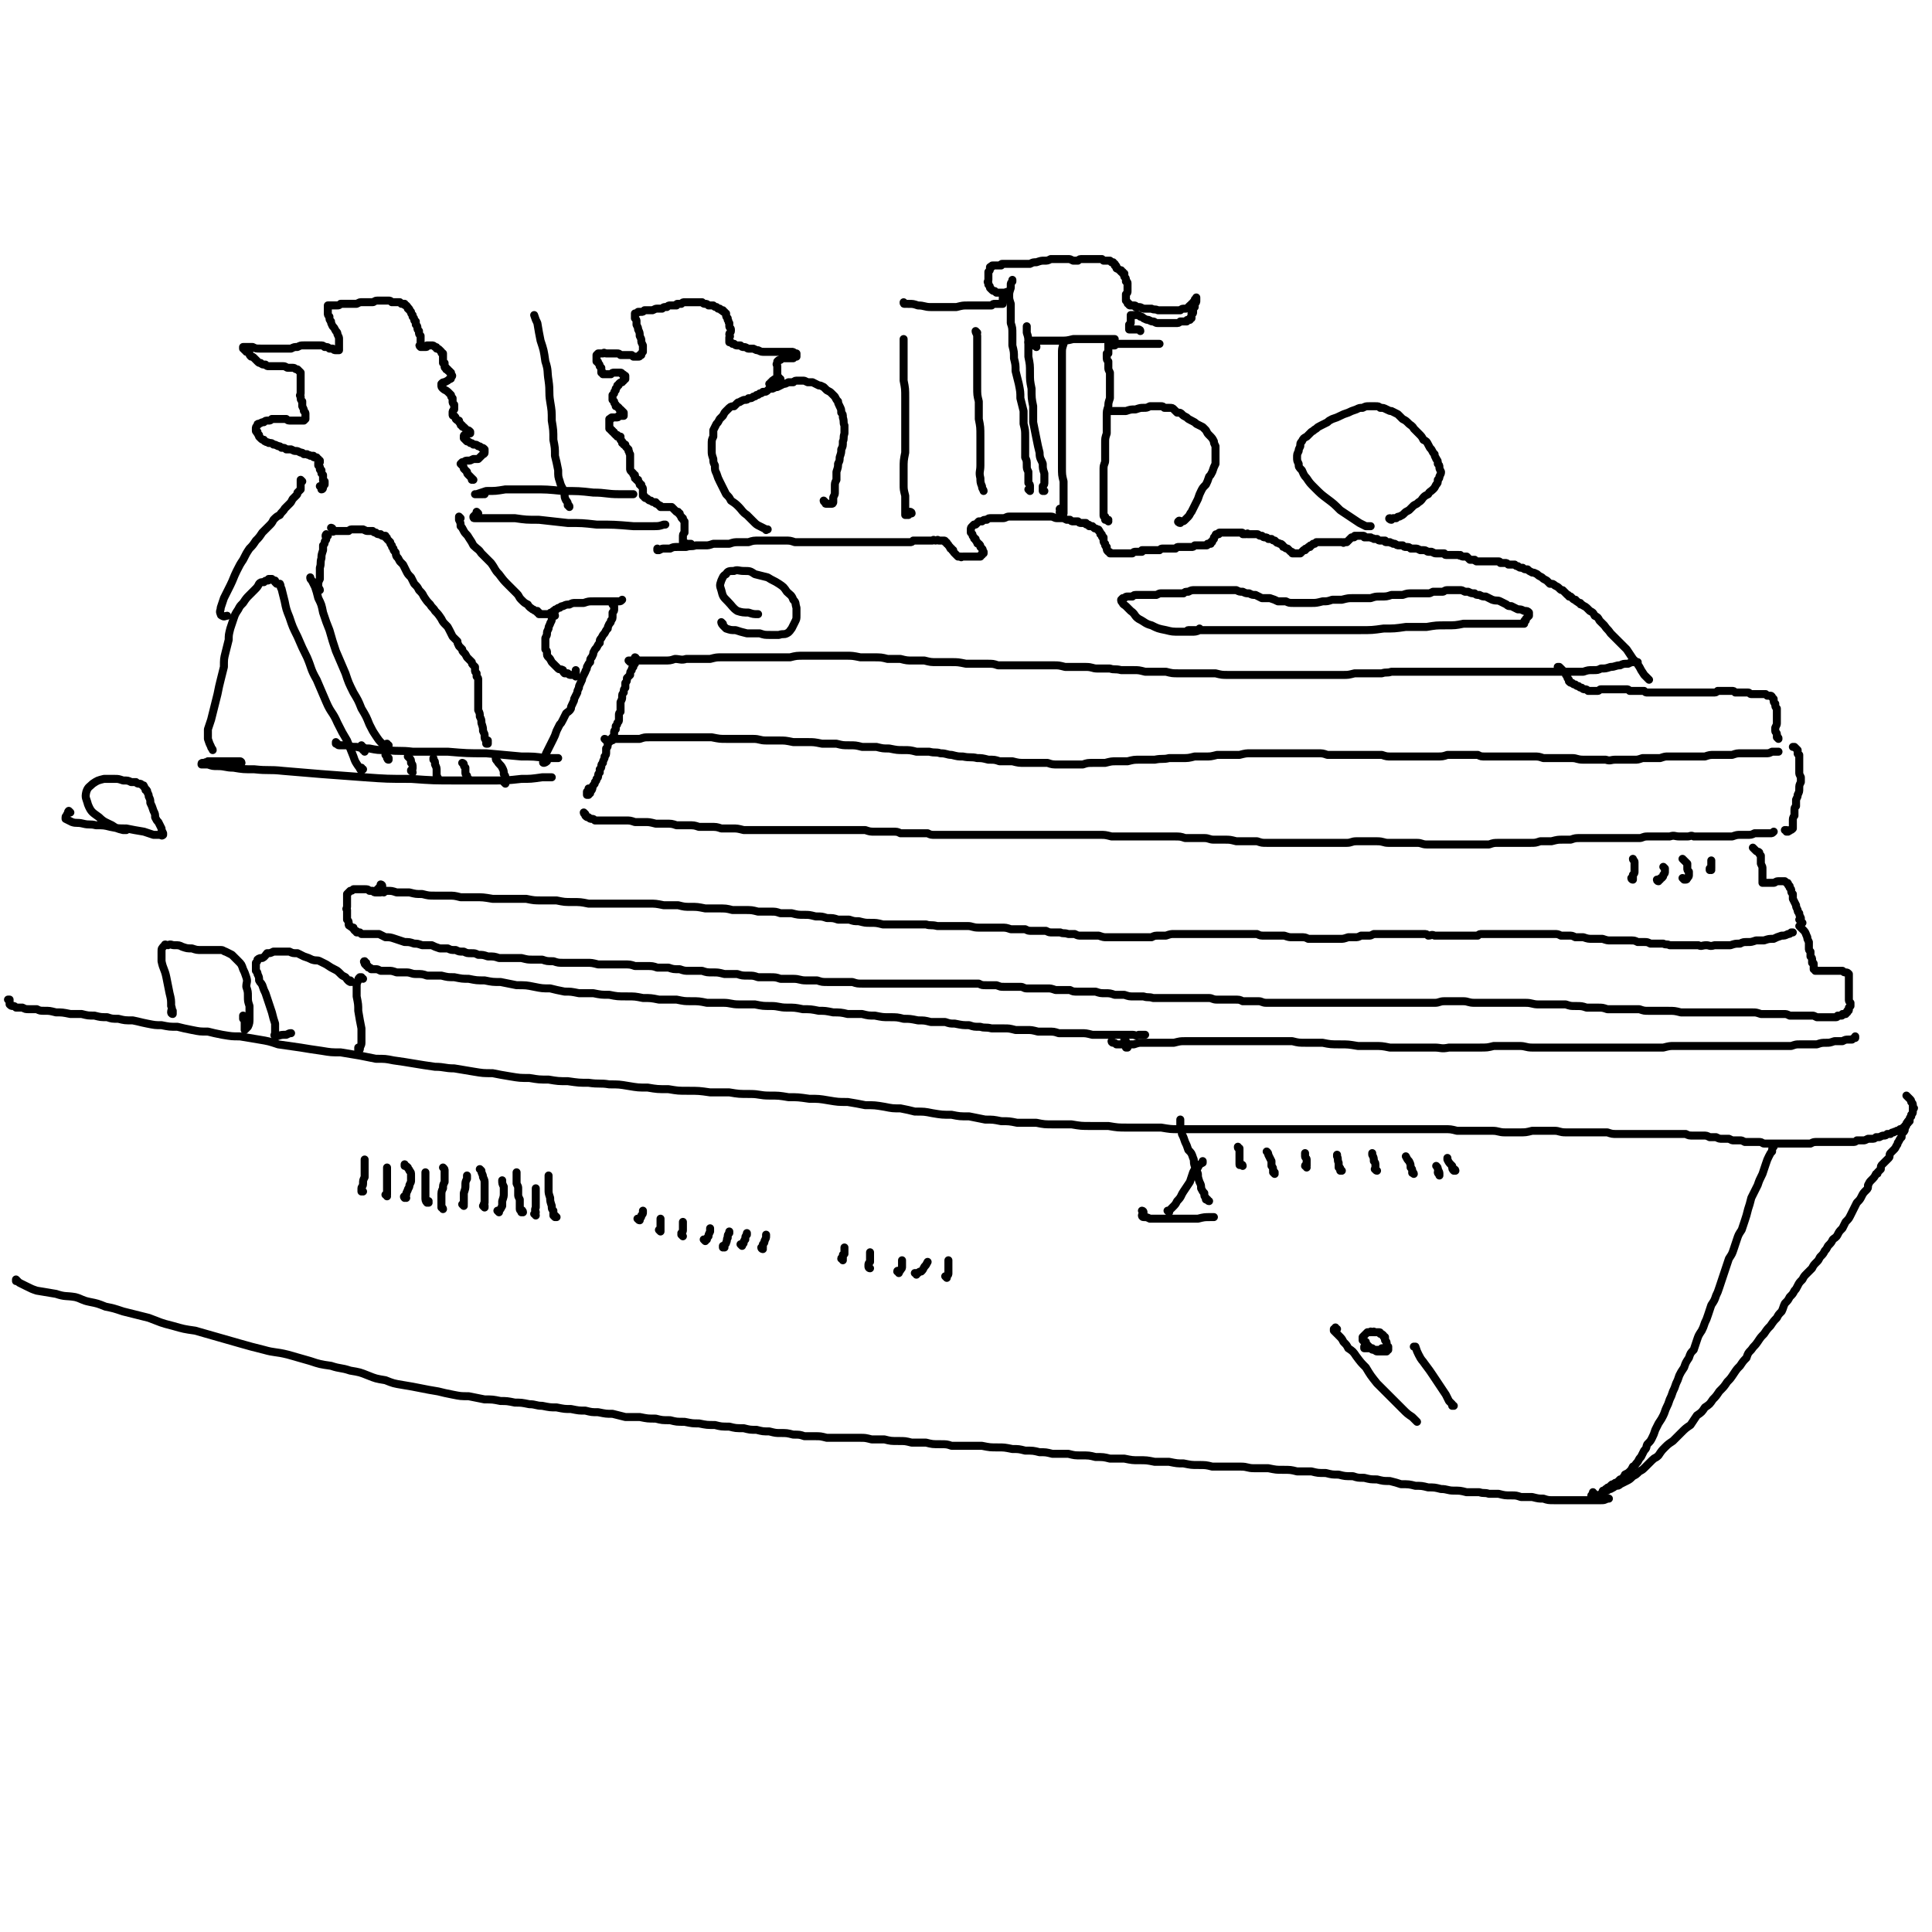 <svg viewBox='0 0 1208 1208' version='1.1' xmlns='http://www.w3.org/2000/svg' xmlns:xlink='http://www.w3.org/1999/xlink'><g fill='none' stroke='#000000' stroke-width='5' stroke-linecap='round' stroke-linejoin='round'><path d='M11,801c0,0 -1,-1 -1,-1 0,0 0,0 0,1 1,0 1,0 2,1 2,1 2,1 4,2 4,2 4,2 7,3 6,1 6,1 12,2 6,2 6,1 12,2 4,1 4,2 9,3 5,1 5,1 10,3 5,1 5,1 11,3 8,2 8,2 16,4 8,3 7,3 15,5 7,2 7,2 14,3 7,2 7,2 14,4 7,2 7,2 14,4 7,2 7,2 15,4 7,2 7,1 15,3 7,2 7,2 14,4 6,2 6,2 13,3 6,2 6,1 12,3 6,1 6,1 11,3 5,2 5,2 11,3 5,2 5,2 11,3 6,1 6,1 11,2 5,1 5,1 11,2 4,1 4,1 9,2 5,1 5,1 10,1 5,1 5,1 10,2 5,0 5,0 10,1 4,0 4,0 9,1 4,0 4,0 9,1 4,0 4,1 8,1 5,1 5,1 9,1 5,1 5,1 9,1 5,1 5,1 9,1 4,1 4,1 8,1 5,1 5,1 9,1 4,1 4,1 8,2 5,0 5,0 9,0 5,1 5,1 10,1 4,1 4,1 9,1 4,1 4,1 9,1 5,1 5,1 9,1 5,1 5,1 10,1 4,1 4,1 9,1 4,1 4,1 9,1 4,1 4,1 8,1 4,1 4,1 8,1 4,1 4,1 7,1 4,0 4,0 8,1 4,0 4,0 7,1 4,0 4,0 7,0 3,0 3,0 7,1 3,0 3,0 7,0 3,0 3,0 7,0 3,0 3,0 7,0 3,0 3,0 7,1 4,0 4,0 8,0 4,1 4,1 9,1 4,0 4,0 8,1 5,0 5,0 9,0 4,1 4,1 9,1 4,0 4,0 7,1 5,0 5,0 9,0 5,0 5,0 10,0 5,1 5,1 10,1 4,0 4,0 9,1 4,0 4,0 8,1 5,0 5,0 9,1 4,0 4,0 8,1 5,0 5,0 10,0 4,1 4,1 8,1 5,0 5,0 9,1 5,0 5,0 9,1 5,0 5,0 9,0 5,1 5,1 9,1 5,0 5,0 10,1 5,0 5,0 9,0 5,1 5,1 9,1 5,1 5,1 9,1 5,0 5,0 9,1 4,0 4,0 9,0 4,0 4,0 9,0 4,0 4,1 8,1 5,0 5,0 9,0 5,1 5,1 9,1 5,0 5,0 9,1 5,0 5,0 9,0 4,1 4,1 9,1 4,1 4,1 8,1 4,1 4,1 9,1 3,1 3,1 7,1 4,1 4,1 8,1 4,1 4,1 8,1 4,1 4,1 7,2 5,0 5,0 9,1 4,0 4,0 8,1 4,0 4,0 8,1 4,0 4,1 8,1 4,0 4,0 8,1 4,0 4,0 8,0 3,1 3,0 6,1 3,0 3,0 6,0 4,1 4,1 8,1 3,0 3,0 6,1 4,0 4,0 7,0 4,1 4,1 7,1 3,1 3,1 7,1 4,0 4,0 7,0 4,0 4,0 7,0 4,0 4,0 8,0 3,0 3,0 7,0 2,0 2,0 4,-1 1,0 0,0 1,0 '/><path d='M997,934c-1,0 -1,-1 -1,-1 0,0 0,0 0,1 0,0 0,0 0,0 0,1 0,1 1,1 0,1 0,1 0,1 1,0 1,0 1,0 1,0 1,0 1,0 1,0 1,0 1,0 0,0 0,0 1,0 0,-1 0,-1 0,-1 0,0 0,0 0,-1 0,0 1,0 1,-1 0,0 0,0 0,0 0,-1 0,-1 1,-1 0,0 0,0 1,-1 0,0 0,0 1,0 0,-1 0,-1 1,-1 1,-1 1,-1 1,-1 1,-1 1,-1 2,-1 1,-1 1,-1 2,-1 1,-1 1,-1 2,-2 1,0 1,0 2,-1 0,-1 1,-1 1,-2 2,-1 2,-1 3,-2 1,-1 1,-1 2,-3 2,-1 1,-1 3,-3 1,-2 1,-2 2,-3 1,-2 1,-2 2,-4 2,-2 1,-2 2,-4 2,-2 2,-2 3,-4 1,-2 1,-2 2,-5 1,-2 1,-2 2,-4 2,-3 2,-3 3,-5 1,-2 1,-3 2,-5 1,-2 1,-2 2,-5 1,-2 1,-2 2,-5 1,-2 1,-2 2,-5 1,-2 1,-2 2,-5 1,-2 1,-2 3,-5 1,-3 1,-3 3,-6 1,-3 1,-3 3,-5 1,-3 1,-3 2,-6 1,-3 1,-3 3,-6 1,-2 1,-2 2,-5 1,-2 1,-2 2,-5 1,-3 1,-3 2,-6 2,-3 2,-3 3,-6 1,-2 1,-2 2,-5 1,-3 1,-3 2,-6 1,-3 1,-3 2,-6 1,-3 1,-3 2,-6 2,-3 2,-3 3,-6 1,-3 1,-3 2,-6 1,-3 1,-3 3,-6 1,-3 1,-3 2,-6 1,-3 1,-3 2,-7 1,-3 1,-3 2,-7 2,-4 2,-4 4,-8 1,-3 1,-3 3,-7 1,-3 1,-3 2,-6 1,-3 1,-3 2,-5 1,-2 1,-2 2,-3 0,-2 0,-2 1,-3 '/><path d='M996,936c0,0 -1,-1 -1,-1 0,0 0,1 0,1 1,0 1,0 1,0 1,0 1,0 1,0 1,0 1,0 1,0 1,0 1,0 1,-1 1,0 1,0 2,0 0,-1 0,-1 1,-1 1,-1 1,-1 1,-1 1,-1 1,-1 2,-1 1,-1 1,-1 2,-1 2,-1 2,-1 3,-2 2,0 2,0 3,-1 2,-1 2,-1 4,-2 2,-1 2,-1 4,-3 2,-1 2,-1 4,-3 2,-1 2,-1 4,-3 2,-2 2,-2 4,-4 2,-2 2,-1 4,-3 2,-3 2,-3 4,-5 2,-2 2,-2 5,-4 3,-3 3,-3 5,-5 3,-3 3,-3 6,-5 2,-3 2,-3 4,-6 3,-2 3,-2 5,-5 3,-2 3,-2 5,-5 2,-2 2,-2 4,-5 3,-3 3,-3 5,-6 2,-2 2,-2 4,-5 2,-3 2,-3 4,-5 2,-3 2,-3 4,-5 1,-3 1,-3 3,-5 2,-3 2,-2 4,-5 2,-3 2,-3 4,-5 2,-3 2,-3 4,-5 2,-3 2,-3 4,-5 1,-2 1,-2 3,-4 1,-2 1,-3 2,-5 2,-2 2,-2 3,-4 2,-2 2,-2 3,-4 1,-1 1,-1 2,-3 1,-2 1,-2 3,-4 1,-2 1,-2 3,-4 1,-1 1,-1 3,-3 1,-2 1,-2 3,-4 1,-1 1,-1 2,-3 2,-2 2,-2 3,-4 1,-1 1,-1 2,-3 2,-2 2,-2 3,-4 1,-1 2,-1 3,-3 1,-2 1,-2 3,-4 1,-2 1,-2 2,-4 2,-2 2,-2 3,-4 1,-2 1,-2 2,-4 1,-2 1,-2 2,-4 2,-2 2,-2 3,-4 1,-2 1,-2 3,-4 1,-1 1,-1 1,-3 1,-2 1,-2 2,-3 2,-2 2,-2 3,-4 1,0 1,0 1,-1 1,-1 1,-1 2,-2 0,-2 0,-2 1,-3 1,-1 1,-1 2,-2 1,-1 1,-1 2,-2 1,-1 0,-2 1,-3 1,-1 1,-1 2,-2 1,-1 1,-1 2,-3 1,-1 0,-1 1,-2 1,-2 1,-2 2,-3 0,-2 0,-2 1,-3 1,-1 1,-1 1,-3 1,-1 1,-1 1,-2 1,-1 1,-1 1,-1 0,-1 0,-1 0,-1 '/><path d='M6,626c0,0 0,-1 -1,-1 0,0 1,0 1,0 0,1 0,1 0,1 0,1 0,1 0,1 0,1 0,1 0,1 1,1 1,1 2,1 1,0 1,0 2,1 2,0 2,0 4,0 2,1 2,1 4,1 2,0 2,0 5,0 2,1 2,1 5,1 3,0 3,0 7,1 4,0 4,0 9,1 3,0 3,0 7,0 4,1 4,1 8,1 4,1 4,1 8,1 3,1 3,1 7,1 4,1 4,1 9,1 5,1 4,1 9,2 5,1 5,1 9,1 5,1 5,1 10,1 4,1 4,1 9,2 5,1 5,1 10,1 4,1 4,1 9,2 6,1 6,1 11,1 6,1 6,1 12,2 6,1 6,1 12,3 7,1 7,1 14,2 6,1 6,1 13,2 6,1 6,1 12,1 6,1 6,1 12,2 5,1 5,1 10,2 6,0 6,0 11,1 7,1 7,1 13,2 6,1 6,1 13,2 6,0 6,1 12,1 6,1 6,1 12,2 6,1 6,1 12,1 5,1 5,1 11,2 6,1 6,1 12,1 6,1 6,1 12,1 6,1 6,1 12,1 7,1 7,1 13,1 7,1 7,0 13,1 6,0 6,0 12,1 6,1 6,1 12,1 6,1 6,1 13,1 6,1 6,1 12,1 7,0 7,0 14,1 6,0 6,0 12,0 6,1 6,1 13,1 6,0 6,1 12,1 6,0 6,0 12,1 6,0 6,0 13,1 6,0 6,0 12,1 6,1 6,1 12,1 6,1 6,1 11,2 6,0 6,0 12,1 5,1 5,1 10,1 5,1 5,1 9,2 6,0 6,0 11,1 6,1 6,1 12,1 5,1 5,1 11,1 5,1 5,1 10,2 5,0 5,0 10,1 5,0 5,0 10,1 6,0 6,0 12,0 5,1 5,1 11,1 6,0 6,0 11,0 6,1 6,1 12,1 5,0 5,0 11,0 6,1 6,1 12,1 5,0 5,0 11,0 5,0 5,0 10,0 6,1 6,1 11,1 6,0 6,0 11,0 6,0 6,0 11,0 5,0 5,0 11,0 5,0 5,0 10,0 5,0 5,0 10,0 4,0 4,0 9,0 5,0 5,0 10,0 4,0 4,0 9,0 5,0 5,0 10,0 4,0 4,0 9,0 5,0 5,0 10,0 5,0 5,0 9,0 5,0 5,0 10,0 5,0 5,0 10,0 5,0 5,0 10,0 4,0 4,0 9,0 4,0 4,0 8,0 4,0 4,0 8,1 4,0 4,0 8,0 3,0 3,0 7,0 4,0 4,0 7,0 4,0 4,1 8,1 4,0 4,0 9,0 4,0 4,0 8,-1 4,0 4,0 7,0 4,0 4,0 7,0 3,0 3,1 7,1 3,0 3,0 6,0 4,0 4,0 7,0 3,0 3,0 6,0 4,0 4,0 7,0 3,1 3,1 6,1 3,0 3,0 6,0 3,0 3,0 6,0 3,0 3,0 7,0 3,0 3,0 6,0 3,0 3,0 6,0 3,0 3,0 6,0 3,0 3,0 6,0 2,1 2,1 5,1 3,0 3,0 6,0 2,0 2,0 4,1 2,0 2,0 4,0 2,1 2,1 4,1 2,0 2,0 4,0 2,1 2,1 3,1 2,0 2,0 4,0 1,0 1,0 3,1 1,0 1,0 3,0 2,0 2,0 3,0 2,0 2,0 3,0 2,0 2,1 3,1 2,0 2,0 3,0 2,0 2,0 3,0 2,0 2,0 3,0 1,0 1,0 3,0 1,0 1,0 2,0 1,0 1,0 2,0 1,0 1,0 2,0 1,0 1,0 3,0 1,0 1,0 3,0 1,0 1,0 3,0 1,0 1,0 2,0 2,-1 2,-1 4,-1 1,0 1,0 3,0 2,0 2,0 4,0 1,0 1,0 3,0 2,0 2,0 3,0 2,0 2,0 4,0 1,0 1,0 3,0 1,0 1,0 2,0 2,0 2,0 3,-1 2,0 2,0 4,0 1,0 1,0 3,-1 1,0 1,0 2,0 2,0 2,0 3,-1 1,0 1,0 2,0 2,-1 2,-1 3,-1 1,0 1,0 2,-1 1,0 1,0 2,0 1,-1 1,-1 2,-1 1,-1 1,0 2,-1 1,0 1,0 2,-1 1,0 1,0 2,-1 0,0 0,0 1,0 0,-1 0,-1 0,-1 1,-1 1,-1 1,-1 0,-1 0,-1 1,-1 0,-1 0,-1 1,-1 0,-1 0,-1 0,-1 0,-1 0,-1 1,-2 0,0 0,0 0,-1 1,-1 1,-1 1,-2 0,-1 0,-1 0,-2 1,0 1,0 0,-1 0,0 0,-1 0,-1 0,-1 0,-1 -1,-2 0,-1 0,-1 -1,-2 -1,-1 -1,-1 -2,-2 '/><path d='M592,799c0,0 -1,-1 -1,-1 0,0 0,0 0,0 1,0 1,0 1,0 0,0 0,0 0,0 1,-1 1,-1 1,-2 0,-2 0,-2 0,-3 0,-2 0,-2 0,-3 0,-1 0,-1 0,-2 '/><path d='M573,797c0,-1 -1,-1 -1,-1 0,0 0,0 0,0 1,0 1,0 2,0 1,-1 1,-1 2,-1 1,-1 1,-1 2,-3 1,-1 1,-1 2,-3 '/><path d='M562,796c0,-1 -1,-1 -1,-1 0,-1 1,0 1,0 1,0 1,-1 1,-1 1,-1 1,-1 1,-2 0,-2 0,-2 0,-3 0,0 0,0 0,-1 '/><path d='M544,793c-1,0 -1,-1 -1,-1 0,0 0,0 0,0 0,0 0,0 0,-1 0,-1 0,-1 1,-2 0,-1 0,-1 0,-3 0,-1 0,-1 0,-3 0,0 0,0 0,0 '/><path d='M527,788c0,-1 0,-1 -1,-1 0,-1 1,0 1,0 0,-1 0,-1 0,-2 0,-1 0,0 1,-1 0,-2 0,-2 0,-4 '/><path d='M477,781c0,0 -1,0 -1,-1 0,0 1,0 1,0 0,-1 0,-1 0,-2 1,-1 1,-1 1,-2 1,-2 1,-2 1,-3 0,-1 0,-1 0,-1 '/><path d='M464,779c0,0 0,0 -1,-1 0,0 1,1 1,1 0,0 0,0 0,-1 0,0 1,0 1,-1 0,-1 0,-1 1,-2 0,-2 0,-2 1,-3 0,0 0,0 0,-1 '/><path d='M453,780c0,0 -1,-1 -1,-1 0,0 0,0 0,1 0,0 0,0 0,0 0,0 1,-1 1,-1 0,-1 1,-1 1,-2 1,-2 0,-2 1,-3 0,-2 0,-2 1,-3 0,0 0,0 0,-1 '/><path d='M441,776c0,0 -1,-1 -1,-1 0,0 1,1 1,1 0,-1 0,-1 1,-1 0,-1 0,-1 1,-2 0,-1 0,-1 1,-3 0,-1 0,-1 0,-2 '/><path d='M427,773c0,0 -1,-1 -1,-1 0,0 0,0 0,0 1,0 0,0 0,-1 1,-1 1,-1 1,-2 0,-1 0,-1 0,-2 0,-2 0,-2 0,-3 '/><path d='M413,770c0,0 0,0 -1,-1 0,0 1,1 1,1 0,0 0,0 0,0 0,-1 0,-1 0,-2 0,-1 0,-1 0,-2 0,-2 0,-2 0,-3 0,-1 0,-1 0,-1 '/><path d='M400,763c-1,0 -1,-1 -1,-1 -1,0 0,0 0,0 1,0 1,0 1,0 1,-1 1,-1 1,-2 1,-1 1,-1 1,-2 0,0 0,0 0,-1 '/><path d='M348,761c0,0 -1,-1 -1,-1 0,0 1,1 1,1 0,0 -1,0 -1,0 0,0 0,0 -1,-1 0,-1 0,-1 0,-3 -1,-1 -1,-1 -1,-3 -1,-3 -1,-3 -1,-5 -1,-3 -1,-3 -1,-5 0,-2 0,-2 0,-4 0,-2 0,-2 0,-4 0,0 0,0 0,-1 '/><path d='M335,760c0,0 0,-1 -1,-1 0,0 1,0 1,1 0,0 0,0 0,0 -1,-1 0,-1 0,-2 0,-1 -1,-1 0,-3 0,-2 0,-2 0,-4 0,-2 0,-2 0,-4 0,-2 0,-2 0,-4 0,0 0,0 0,0 '/><path d='M327,758c0,-1 -1,-2 -1,-1 0,0 1,0 0,1 0,0 0,0 0,0 0,-1 -1,-1 -1,-2 0,-1 0,-1 0,-3 0,-1 0,-1 0,-3 -1,-2 -1,-2 -1,-3 0,-2 0,-2 0,-4 0,-1 0,-1 -1,-3 0,-1 0,-1 0,-2 0,-1 0,-1 0,-2 0,-1 0,-1 0,-2 0,0 0,0 0,-1 '/><path d='M312,758c0,0 -1,-1 -1,-1 0,0 0,0 0,0 1,0 1,0 1,0 1,-1 1,-1 2,-3 0,-1 0,-2 0,-3 1,-3 1,-3 1,-5 0,-2 0,-2 0,-4 -1,-2 -1,-2 -1,-4 0,0 0,0 0,0 '/><path d='M303,755c0,0 -1,-1 -1,-1 0,0 0,0 1,0 0,1 0,0 0,0 0,-1 -1,-1 0,-2 0,-2 0,-2 0,-4 0,-2 0,-2 0,-4 0,-2 0,-2 0,-4 0,-2 0,-2 -1,-4 0,-2 -1,-2 -1,-4 0,0 0,0 -1,-1 '/><path d='M290,754c0,0 -1,-1 -1,-1 0,0 1,0 1,0 0,-2 0,-2 0,-3 0,-2 0,-2 0,-4 1,-3 1,-3 1,-5 0,-2 0,-2 1,-4 0,-1 0,-1 0,-2 '/><path d='M277,756c0,-1 -1,-1 -1,-1 0,-1 0,0 0,0 0,0 0,0 0,0 0,-2 0,-2 0,-3 0,-2 0,-2 0,-4 0,-3 0,-3 1,-5 0,-2 0,-2 1,-4 0,-2 0,-2 0,-3 0,-2 0,-2 0,-4 0,-1 0,-1 -1,-2 0,0 0,0 0,0 '/><path d='M268,752c0,0 -1,-1 -1,-1 0,0 1,0 1,0 0,1 -1,1 -1,1 -1,-1 -1,-2 -1,-3 0,-2 0,-2 0,-4 0,-2 0,-2 0,-4 0,-3 0,-3 0,-5 0,-2 0,-2 0,-3 '/><path d='M254,749c-1,0 -1,-1 -1,-1 -1,0 0,1 0,1 0,0 0,-1 1,-2 0,-1 0,-1 1,-3 0,-1 1,-1 1,-3 1,-2 1,-2 1,-3 0,-2 0,-2 0,-3 0,-2 0,-2 -1,-3 0,-1 -1,-1 -1,-2 -1,-1 -1,-1 -2,-1 0,-1 0,-1 0,-1 '/><path d='M242,748c0,-1 -1,-1 -1,-1 0,0 1,0 1,0 0,0 0,0 0,-1 0,-1 0,-1 0,-3 0,-1 0,-1 0,-3 0,-2 0,-2 0,-3 0,-2 0,-2 0,-4 0,-1 0,-1 0,-2 0,-1 0,-1 0,-1 '/><path d='M227,745c0,0 -1,-1 -1,-1 0,0 0,1 0,1 0,-1 0,-1 0,-2 0,-1 1,-1 1,-3 0,-2 0,-2 1,-4 0,-3 0,-3 0,-6 0,-2 0,-2 0,-4 0,-1 0,-1 0,-1 '/><path d='M855,841c0,0 -1,0 -1,-1 0,0 0,1 0,1 0,1 0,1 0,1 0,0 0,0 -1,0 0,0 0,0 0,1 0,0 0,0 0,0 1,0 1,0 1,0 0,0 0,0 1,0 1,0 1,0 2,0 1,1 1,1 2,1 1,0 1,1 2,1 1,0 1,0 2,0 0,0 0,0 1,0 1,0 1,0 1,0 1,0 1,0 1,0 1,0 1,0 1,0 0,0 0,0 0,0 0,-1 1,-1 1,-1 0,0 0,0 0,0 0,-1 0,-1 0,-2 0,0 -1,0 -1,-1 0,0 0,0 0,-1 0,-1 0,-1 -1,-2 0,-1 0,-1 0,-2 -1,0 -1,0 -1,-1 -1,-1 -1,-1 -2,-1 0,-1 0,-1 -1,-1 -1,0 -1,0 -1,0 -1,0 -1,0 -2,0 0,-1 0,0 -1,0 -1,0 -1,-1 -1,0 -1,0 -1,0 -2,0 -1,1 -1,1 -1,1 -1,1 -1,1 -1,1 -1,1 -1,1 -1,1 0,0 0,0 0,0 0,1 0,1 0,1 0,0 0,0 0,1 1,1 1,1 2,1 0,1 0,1 1,2 1,1 1,1 1,1 1,1 1,1 2,1 1,1 1,1 2,1 1,0 1,0 2,0 1,0 1,0 2,-1 '/><path d='M836,831c-1,0 -1,-1 -1,-1 0,0 0,1 0,1 0,0 0,0 0,0 -1,0 -1,0 -1,0 0,1 0,1 0,1 1,1 1,1 1,1 1,1 1,1 2,2 2,2 2,2 3,4 2,2 2,2 3,4 3,2 3,2 5,5 3,4 3,4 6,7 3,5 3,5 7,10 4,4 4,4 8,8 4,4 4,4 8,8 3,3 3,3 6,5 2,2 2,2 3,3 '/><path d='M909,879c0,0 -1,0 -1,-1 0,0 0,1 0,1 0,0 0,-1 0,-1 -1,-1 -1,-1 -2,-2 -1,-2 -1,-2 -2,-4 -2,-3 -2,-3 -4,-6 -2,-3 -2,-3 -4,-6 -2,-3 -2,-3 -5,-7 -2,-3 -2,-2 -4,-6 -1,-2 -1,-2 -2,-5 -1,0 -1,0 -1,0 '/><path d='M715,758c0,0 -1,-1 -1,-1 0,0 1,0 1,1 0,1 -1,1 -1,2 0,0 0,1 1,1 2,0 2,0 4,1 4,0 5,0 9,0 5,0 5,0 10,0 6,0 6,0 11,0 4,-1 4,-1 8,-1 1,0 1,0 2,0 '/><path d='M731,758c0,0 0,-1 -1,-1 0,0 1,1 1,1 0,0 0,-1 0,-1 1,-1 1,-1 2,-2 2,-2 2,-2 3,-4 3,-3 2,-3 4,-6 2,-3 2,-3 4,-6 1,-3 1,-3 2,-6 1,-2 1,-2 3,-3 1,-2 1,-2 3,-3 0,-1 0,-1 0,-1 '/><path d='M756,751c-1,0 -1,-1 -1,-1 -1,0 -1,0 -1,0 0,0 0,0 0,-1 -1,-1 -1,-1 -1,-3 -1,-1 -1,-1 -2,-3 0,-2 0,-2 -1,-4 -1,-3 -1,-3 -1,-5 -1,-3 -1,-3 -2,-5 -1,-3 0,-3 -1,-5 -1,-3 -1,-3 -3,-5 -1,-3 -1,-3 -2,-5 -1,-3 -1,-3 -2,-5 0,-3 0,-3 -1,-5 0,-2 0,-2 0,-4 0,0 0,0 0,0 '/><path d='M777,729c0,-1 -1,-1 -1,-1 0,0 0,0 0,0 0,0 0,0 0,0 -1,0 -1,1 -1,0 0,0 0,0 0,0 0,-1 0,-1 0,-2 0,-1 0,-1 0,-2 0,-2 0,-2 0,-3 0,-1 0,-1 0,-3 -1,0 -1,0 -1,-1 '/><path d='M797,734c0,0 -1,-1 -1,-1 0,0 1,0 1,0 0,0 0,0 0,0 -1,-1 -1,-1 -1,-1 0,-2 0,-2 -1,-3 0,-2 0,-2 0,-3 -1,-2 -1,-2 -2,-4 0,-1 0,-1 -1,-2 '/><path d='M817,730c0,-1 -1,-1 -1,-1 0,-1 1,0 1,0 0,0 0,0 0,0 0,-1 0,-1 0,-1 0,-1 0,-1 0,-3 0,-1 -1,-1 -1,-2 0,-1 0,-1 0,-2 '/><path d='M839,732c0,0 -1,-1 -1,-1 0,0 0,0 0,0 0,1 0,1 0,1 0,0 0,0 0,-1 0,-1 0,-1 -1,-1 0,-2 0,-2 0,-3 -1,-2 0,-2 -1,-4 0,-1 0,-1 0,-1 '/><path d='M861,732c-1,0 -1,-1 -1,-1 -1,0 0,0 0,0 0,0 0,0 0,0 0,-1 0,-1 0,-2 0,-2 0,-2 -1,-3 0,-2 0,-2 -1,-4 0,0 0,0 0,-1 '/><path d='M884,734c0,-1 -1,-1 -1,-1 0,0 0,1 0,0 0,0 0,0 0,-1 0,-1 0,-1 -1,-2 0,-2 0,-2 -1,-4 -1,-1 -1,-1 -2,-3 '/><path d='M900,734c0,0 -1,-1 -1,-1 0,1 1,1 1,2 0,0 0,0 0,0 0,-1 0,-1 0,-1 0,-1 0,-1 -1,-3 0,-1 0,-1 -1,-2 '/><path d='M910,732c0,0 0,-1 -1,-1 0,0 1,1 1,1 -1,0 -1,0 -1,0 -1,-1 -1,-1 -1,-3 -2,-2 -2,-2 -3,-4 0,0 0,0 0,-1 '/><path d='M704,651c0,0 -1,-1 -1,-1 0,1 0,2 1,3 0,1 0,1 1,1 0,1 0,1 0,1 -1,0 -1,0 -1,0 '/><path d='M696,652c0,0 -1,-1 -1,-1 0,0 0,1 1,1 1,0 1,0 2,1 2,0 2,0 3,0 2,0 2,0 3,0 3,0 3,0 5,0 3,-1 3,-1 5,-1 4,0 4,0 7,0 3,0 3,0 6,0 4,0 4,0 7,0 4,-1 4,-1 7,-1 4,0 4,0 8,0 5,0 5,0 9,0 5,0 5,0 10,0 6,0 6,0 11,0 5,0 5,0 10,0 5,0 5,0 10,0 4,0 4,0 9,0 4,1 4,1 9,1 5,0 5,0 10,0 5,1 5,1 11,1 5,0 5,0 11,1 5,0 5,0 10,0 5,0 5,0 10,1 4,0 4,0 9,0 5,0 5,0 9,0 5,0 5,0 10,0 4,0 4,1 9,0 5,0 5,0 10,0 5,0 5,0 9,0 5,0 5,0 9,-1 4,0 4,0 9,0 3,0 3,0 7,0 4,0 4,1 8,1 4,0 4,0 8,0 4,0 4,0 8,0 4,0 4,0 8,0 4,0 4,0 8,0 4,0 4,0 8,0 4,0 4,0 8,0 3,0 3,0 7,0 3,0 3,0 7,0 3,0 3,0 7,0 3,0 3,0 7,0 3,0 3,0 6,0 4,-1 4,-1 7,-1 4,0 4,0 8,0 3,0 3,0 6,0 3,0 3,0 6,0 4,0 4,0 7,0 3,0 3,0 6,0 3,0 3,0 6,0 4,0 4,0 7,0 3,0 3,0 6,0 3,0 3,0 6,0 3,0 3,0 5,0 3,0 3,0 6,0 2,0 2,0 4,0 3,-1 3,-1 5,-1 3,0 3,0 6,0 3,0 3,0 5,0 3,-1 3,-1 6,-1 2,0 2,0 5,-1 2,0 2,0 5,0 2,-1 2,-1 4,-1 1,0 1,0 2,0 1,-1 1,-1 2,-1 0,0 0,0 0,-1 0,0 0,0 0,0 '/><path d='M229,602c-1,0 -1,0 -1,-1 -1,0 0,1 0,1 0,1 0,1 1,1 0,1 0,1 1,1 0,1 0,1 1,1 0,0 1,0 1,1 1,0 1,0 3,0 1,0 1,0 3,1 2,0 2,0 5,0 2,0 2,0 5,1 3,0 3,0 6,0 3,0 3,1 6,1 4,0 4,0 7,1 5,0 5,0 9,0 4,1 4,1 8,1 5,1 5,1 9,1 5,1 5,1 10,1 5,1 5,1 10,1 5,1 5,1 10,2 6,0 6,0 11,1 5,1 5,1 10,1 4,1 4,1 9,2 4,0 4,0 9,1 4,0 4,0 9,0 5,1 5,1 10,1 5,1 5,1 11,1 5,0 5,0 10,1 5,0 5,0 10,1 6,0 6,0 11,0 5,1 5,1 9,1 5,0 5,0 10,1 5,0 5,0 10,0 5,0 5,1 10,1 5,0 5,0 10,0 5,1 5,1 10,1 5,0 5,1 10,1 5,0 5,0 10,1 5,0 5,0 10,1 4,0 4,0 9,1 4,0 5,0 9,1 5,0 5,0 9,0 4,1 4,1 8,1 5,1 5,1 9,1 5,0 5,0 9,1 4,0 4,0 9,1 4,0 4,0 8,1 4,0 5,0 9,0 3,1 3,1 6,1 5,1 5,1 9,1 3,1 3,1 7,1 3,1 3,0 7,1 4,0 4,0 8,0 3,0 3,0 7,1 3,0 3,0 7,0 3,0 3,0 7,1 3,0 3,0 6,0 4,0 4,0 7,1 4,0 4,0 7,0 4,0 4,0 7,0 3,0 3,0 7,1 3,0 3,0 6,0 4,0 4,0 7,0 3,0 3,0 6,0 3,0 3,0 6,0 2,0 2,1 4,0 2,0 2,0 4,0 '/><path d='M239,554c0,0 -1,-1 -1,-1 0,0 1,0 1,1 0,0 -1,0 -1,1 -1,0 -1,0 -1,0 0,1 0,1 -1,1 0,0 0,0 0,0 0,0 0,0 0,0 1,1 1,1 2,1 2,0 2,0 4,0 3,0 3,0 6,1 4,0 4,0 8,0 4,1 4,1 8,1 4,1 4,1 8,1 4,0 4,0 8,0 4,0 4,0 8,1 5,0 5,0 9,0 5,0 5,0 11,1 5,0 5,0 10,0 6,0 6,0 11,0 5,1 5,1 10,1 5,0 5,0 9,0 5,1 5,1 10,1 5,0 5,0 10,1 5,0 5,0 10,0 5,0 5,0 10,0 4,0 4,0 9,0 4,0 4,0 9,0 4,0 4,0 9,1 5,0 5,0 9,0 4,1 4,1 8,1 4,0 4,0 9,1 4,0 4,0 8,0 5,0 5,0 9,1 4,0 4,0 8,0 4,0 4,0 8,1 4,0 4,0 8,0 3,0 3,0 6,1 3,0 3,0 7,0 4,1 4,1 8,1 3,0 3,0 7,1 4,0 4,0 7,1 4,0 4,0 7,1 3,0 3,0 7,0 3,1 3,1 6,1 4,1 4,1 7,1 4,0 4,0 8,1 4,0 4,0 7,0 4,0 4,0 7,0 3,0 3,0 7,0 3,0 3,0 6,0 3,1 3,0 7,1 3,0 3,0 7,0 2,0 2,0 5,0 3,0 3,0 7,0 3,0 3,1 7,1 4,0 4,0 7,0 4,0 4,0 7,0 3,0 3,0 6,1 2,0 2,0 5,0 2,0 2,0 4,0 2,1 2,1 4,1 2,0 2,0 4,0 2,0 2,0 5,0 2,1 2,1 4,1 3,0 3,0 5,0 2,1 2,0 5,1 2,0 2,0 4,0 2,1 2,1 4,1 2,0 2,0 4,0 2,0 2,0 4,0 2,0 2,0 3,0 3,1 3,1 5,1 2,0 2,0 3,0 3,0 3,0 5,0 2,0 2,0 4,0 3,0 3,0 5,0 3,0 3,0 6,0 2,0 2,0 5,0 2,-1 2,-1 5,-1 2,0 2,0 4,0 3,-1 3,-1 5,-1 2,0 2,0 4,0 2,0 2,0 3,0 2,0 2,0 3,0 2,0 2,0 4,0 1,0 1,0 3,0 2,0 2,0 4,0 2,0 2,0 3,0 2,0 2,0 4,0 2,0 2,0 4,0 2,0 2,0 4,0 2,0 2,0 5,0 3,0 3,0 5,0 3,0 3,0 6,0 2,1 2,1 5,1 3,0 3,0 6,0 3,0 3,0 6,0 3,1 3,1 5,1 3,0 3,0 5,0 3,0 3,0 5,1 2,0 2,0 5,0 3,0 3,0 5,0 3,0 3,0 6,0 2,0 2,0 4,0 2,0 2,0 5,-1 2,0 2,0 4,0 2,0 2,0 4,-1 3,0 3,0 5,0 1,0 1,0 3,-1 2,0 2,0 4,0 2,0 2,0 4,0 2,0 2,0 3,0 2,0 2,0 4,0 2,0 2,0 4,0 2,0 2,0 4,0 2,0 2,0 3,0 3,0 3,0 5,0 2,0 2,0 3,1 2,0 2,-1 4,0 2,0 2,0 4,0 2,0 2,0 4,0 2,0 2,0 3,0 2,0 2,0 4,0 2,0 2,0 4,0 2,0 2,0 4,0 2,0 2,0 4,0 1,-1 1,-1 3,-1 2,0 2,0 4,0 2,0 2,0 4,0 2,0 2,0 5,0 2,0 2,0 3,0 2,0 2,0 4,0 2,0 2,0 3,0 3,0 3,0 5,0 2,0 2,0 4,0 2,0 2,0 4,0 2,0 2,0 4,0 3,0 3,0 5,0 2,0 2,0 4,1 2,0 2,0 5,0 2,0 2,0 4,1 3,0 3,0 5,0 3,1 3,1 6,1 3,0 3,0 6,0 3,1 3,1 5,1 3,0 3,0 6,0 3,0 3,0 6,0 3,0 3,0 5,1 2,0 2,0 4,0 2,0 2,0 4,1 2,0 2,0 4,0 2,0 2,0 4,0 2,1 2,0 4,1 3,0 3,0 5,0 2,0 2,0 4,0 2,0 2,0 5,0 2,0 2,0 4,0 2,1 2,0 5,0 2,0 2,1 5,0 2,0 2,0 5,0 2,0 2,0 5,0 3,-1 3,-1 6,-1 2,-1 2,-1 5,-1 2,0 2,0 5,-1 3,0 3,0 5,0 3,-1 3,-1 6,-1 2,-1 2,-1 5,-2 2,0 2,0 4,-1 1,0 1,0 2,-1 1,0 1,0 1,0 '/><path d='M366,509c0,0 -1,-1 -1,-1 0,1 1,1 1,2 1,1 1,1 2,1 1,1 1,1 2,1 1,0 1,0 2,1 2,0 2,0 3,0 3,0 3,0 6,0 2,0 2,0 5,0 3,0 3,0 5,0 3,0 3,0 6,1 3,0 3,0 6,0 3,0 3,0 7,1 3,0 3,0 6,0 4,0 4,0 7,1 4,0 4,0 7,0 4,0 4,0 7,1 4,0 4,0 7,0 4,0 4,0 7,1 3,0 3,0 7,0 3,0 3,0 7,1 3,0 3,0 7,0 3,0 3,0 6,0 3,0 3,0 6,0 3,0 3,0 6,0 4,0 4,0 7,0 3,0 3,0 6,0 4,0 4,0 7,0 3,0 3,0 6,0 3,0 3,0 6,0 3,0 3,0 6,0 3,0 3,0 6,0 3,0 3,0 7,0 3,1 3,1 6,1 3,0 3,0 6,0 2,0 2,0 5,0 3,0 3,0 5,1 3,0 3,0 6,0 2,0 2,0 5,0 3,0 3,0 6,0 2,1 2,1 5,1 3,0 3,0 6,0 2,0 2,0 5,0 2,0 2,0 4,0 3,0 3,0 6,0 2,0 2,0 5,0 3,0 3,0 5,0 3,0 3,0 6,0 3,0 3,0 6,0 2,0 2,0 5,0 3,0 3,0 5,0 3,0 3,0 6,0 3,0 3,0 6,0 3,0 3,0 5,0 4,0 4,0 7,0 3,0 3,0 6,0 4,0 4,0 7,0 3,0 3,0 7,0 3,0 3,0 6,0 3,0 3,0 7,1 3,0 3,0 6,0 4,0 4,0 7,0 3,0 3,0 7,0 3,0 3,0 6,0 4,0 4,0 7,0 3,0 3,0 6,0 4,0 4,0 7,1 3,0 3,0 6,0 3,0 3,0 6,0 3,0 3,1 6,1 4,0 4,0 7,0 3,0 3,0 7,1 3,0 3,0 6,0 4,0 4,0 7,0 3,1 3,1 6,1 3,0 3,0 6,0 3,0 3,0 6,0 3,0 3,0 7,0 3,0 3,0 6,0 3,0 3,0 6,0 3,0 3,0 6,0 4,0 4,0 7,0 3,0 3,0 6,0 3,0 3,-1 6,-1 4,0 4,0 7,0 3,0 3,0 6,0 4,0 4,1 7,1 3,0 3,0 5,0 3,0 3,0 6,0 4,0 4,0 7,0 3,0 3,1 6,1 3,0 3,0 7,0 3,0 3,0 6,0 3,0 3,0 6,0 3,0 3,0 6,0 4,0 4,0 7,0 4,0 4,0 7,0 3,-1 3,-1 6,-1 3,0 3,0 7,0 3,0 3,0 6,0 3,0 3,0 7,0 3,0 3,0 6,-1 4,0 4,0 7,0 4,-1 4,-1 7,-1 3,0 3,0 5,0 3,-1 3,-1 6,-1 3,0 3,0 6,0 3,0 3,0 6,0 3,0 3,0 6,0 3,0 3,0 5,0 3,0 3,0 5,0 2,0 2,0 4,0 3,0 3,0 5,0 2,0 2,-1 5,-1 2,0 2,0 5,0 2,0 2,0 5,0 2,0 2,0 4,0 3,-1 3,0 6,0 2,0 2,0 5,0 2,0 2,-1 4,0 3,0 3,0 5,0 3,0 3,0 5,0 3,0 3,0 5,0 2,0 2,0 5,0 2,0 2,0 4,0 3,-1 3,-1 5,-1 2,0 2,0 4,0 3,0 3,0 5,-1 3,0 3,0 6,0 2,0 2,0 4,0 1,0 1,0 2,-1 '/><path d='M379,463c0,0 0,-1 -1,-1 0,0 1,1 1,1 0,0 0,0 0,0 1,0 1,0 1,0 1,0 1,0 2,0 1,0 1,0 2,-1 1,0 1,0 2,0 2,0 2,0 4,0 2,0 2,0 5,0 2,0 2,0 5,0 3,-1 3,-1 6,-1 3,0 3,0 7,0 3,0 3,0 7,0 4,0 4,0 8,0 4,0 4,0 8,0 5,0 5,0 9,0 5,1 5,1 9,1 5,0 5,0 9,0 4,0 4,0 8,0 4,0 4,1 8,1 4,0 4,0 8,0 4,0 4,0 9,1 4,0 4,0 9,0 4,0 4,0 9,1 4,0 4,0 9,0 4,1 4,1 8,1 4,0 4,0 8,1 4,0 4,0 9,0 4,1 4,1 8,1 5,1 5,1 9,1 4,0 4,0 8,1 4,0 4,0 8,0 4,1 4,0 7,1 4,0 4,1 7,1 4,1 4,1 7,1 5,1 5,0 9,1 3,0 3,0 7,1 4,0 4,0 7,1 4,0 4,0 8,0 4,1 4,1 8,1 4,0 4,0 7,0 4,0 4,0 7,0 3,1 3,1 7,1 4,0 4,0 7,0 4,0 4,0 8,0 3,-1 3,-1 7,-1 4,0 4,0 7,0 4,-1 4,-1 7,-1 4,0 4,0 7,0 4,-1 4,-1 8,-1 5,0 5,0 9,0 5,-1 5,0 9,-1 4,0 4,0 8,0 4,0 4,0 8,-1 3,0 3,0 7,0 3,0 3,0 7,-1 3,0 3,0 7,0 3,0 3,0 7,0 4,-1 4,-1 7,-1 4,0 4,0 7,0 4,0 4,0 7,0 3,0 3,0 6,0 4,0 4,0 8,0 3,0 3,0 7,0 3,0 3,0 7,0 3,0 3,0 6,1 4,0 4,0 7,0 3,0 3,0 7,0 3,0 3,0 7,0 3,0 3,0 6,0 4,0 4,0 7,0 3,1 3,1 6,1 3,0 3,0 7,0 3,0 3,0 7,0 3,0 3,0 7,0 3,0 3,0 7,0 4,0 4,0 7,-1 4,0 4,0 7,0 3,0 3,0 6,0 3,0 3,0 6,0 2,1 2,1 5,1 3,0 3,0 6,0 3,0 3,0 6,0 3,0 3,0 6,0 3,0 3,0 6,0 3,0 3,0 6,0 3,0 3,0 6,1 3,0 3,0 6,0 3,0 3,0 6,0 3,0 3,0 6,0 3,0 3,1 7,1 3,0 3,0 7,0 3,0 3,0 7,0 3,1 3,0 6,0 3,0 3,0 6,0 3,0 3,0 6,0 2,0 2,0 5,-1 3,0 3,0 5,0 3,0 3,0 6,0 3,-1 3,-1 5,-1 3,0 3,0 6,0 3,0 3,0 6,0 3,0 3,0 6,0 2,0 2,0 5,0 3,-1 3,-1 6,-1 3,0 3,0 6,0 3,0 3,0 5,0 3,-1 3,-1 6,-1 2,0 2,0 5,0 2,0 2,0 5,0 2,0 2,0 5,0 2,0 2,0 4,-1 1,0 1,0 3,0 0,0 0,0 0,0 0,0 0,0 1,0 0,0 -1,0 -1,0 '/><path d='M394,414c0,0 -1,-1 -1,-1 0,0 0,0 0,0 0,0 0,0 0,0 0,0 0,0 0,0 0,0 0,0 0,0 0,0 0,0 0,0 1,0 1,0 1,0 2,0 2,0 3,0 2,0 2,0 3,0 3,0 3,0 5,0 2,0 2,0 4,0 3,0 3,0 6,0 4,0 4,0 7,-1 3,0 4,1 7,0 4,0 4,0 7,0 4,0 4,0 8,0 4,-1 4,-1 7,-1 4,0 4,0 8,0 5,0 5,0 9,0 4,0 4,0 8,0 5,0 5,0 9,0 4,0 4,0 9,0 4,-1 4,-1 9,-1 4,0 4,0 8,0 4,0 4,0 9,0 4,0 4,0 9,0 4,0 4,0 9,1 4,0 4,0 8,0 5,0 5,0 9,1 4,0 4,0 8,0 4,1 4,1 8,1 4,0 4,0 7,0 4,1 4,1 8,1 5,0 5,0 9,0 4,0 4,0 9,1 3,0 3,0 7,0 3,0 3,0 6,0 4,0 4,0 7,1 4,0 4,0 7,0 3,0 3,0 7,0 3,0 3,0 7,0 3,0 3,0 6,0 4,0 4,0 8,0 3,0 3,0 7,1 3,0 3,0 7,0 3,0 3,0 6,0 4,0 4,1 7,1 4,0 4,0 8,0 3,1 3,0 7,1 4,0 4,0 8,0 3,0 3,0 7,1 3,0 3,0 7,0 3,0 3,0 6,0 4,1 4,1 8,1 4,0 4,0 7,0 4,0 4,0 8,0 4,0 4,0 8,0 4,1 4,1 8,1 5,0 5,0 9,0 5,0 5,0 9,0 4,0 4,0 9,0 4,0 4,0 8,0 3,0 3,0 7,0 3,0 3,0 7,0 4,0 4,0 8,0 3,0 3,0 7,0 4,0 4,0 8,0 3,0 3,0 7,-1 2,0 2,0 5,0 3,0 3,0 6,0 3,0 3,0 6,0 3,-1 3,0 6,-1 4,0 4,0 7,0 3,0 3,0 6,0 3,0 3,0 6,0 3,0 3,0 6,0 3,0 3,0 6,0 4,0 4,0 7,0 3,0 3,0 7,0 3,0 3,0 6,0 3,0 3,0 6,0 3,0 3,0 6,0 4,0 4,0 7,0 3,0 3,0 6,0 3,0 3,0 6,0 3,0 3,0 6,0 3,0 3,0 5,0 3,0 3,0 6,0 3,0 3,0 5,0 3,0 3,0 6,0 2,0 2,0 5,0 2,0 2,0 5,0 3,-1 3,-1 6,-1 3,0 3,0 5,-1 3,0 3,0 6,-1 3,0 3,-1 6,-1 2,-1 2,-1 5,-1 2,-1 2,-1 4,-1 1,0 1,0 2,0 0,0 0,0 0,0 0,0 0,0 0,0 '/><path d='M412,344c0,0 -1,0 -1,-1 0,0 0,1 0,1 0,0 0,0 0,0 0,0 0,0 0,0 1,0 1,0 1,0 2,-1 2,-1 3,-1 2,0 2,0 4,0 2,-1 2,-1 5,-1 3,0 3,0 5,0 3,-1 3,0 6,-1 3,0 3,0 6,0 2,0 2,0 5,-1 2,0 2,0 5,0 2,0 2,0 5,0 3,-1 3,-1 6,-1 3,0 3,0 6,0 3,-1 3,-1 7,-1 3,0 3,0 6,0 2,0 2,0 5,0 3,0 3,0 5,0 3,0 3,0 6,1 3,0 3,0 5,0 3,0 3,0 5,0 3,0 3,0 5,0 3,0 3,0 5,0 3,0 3,0 5,0 2,0 2,0 5,0 2,0 2,0 5,0 2,0 2,0 5,0 1,0 1,0 3,0 3,0 3,0 5,0 2,0 2,0 4,0 3,0 3,0 5,0 2,0 2,0 4,0 1,0 1,0 3,0 2,0 2,0 3,0 1,0 1,0 2,0 2,0 2,0 3,0 1,0 1,0 2,-1 2,0 2,0 3,0 1,0 1,0 2,0 1,0 1,0 2,0 1,0 1,0 2,0 2,0 2,0 3,0 1,-1 1,0 2,0 1,0 1,-1 2,0 1,0 1,0 2,0 1,0 1,0 1,0 1,0 1,0 1,1 1,0 1,0 1,1 0,0 1,0 1,1 0,0 0,0 1,1 0,1 0,1 1,1 0,1 0,1 1,1 0,1 0,1 1,2 0,0 0,0 1,1 0,0 0,0 1,1 0,0 0,0 1,0 0,0 0,0 1,0 0,1 0,0 1,0 1,0 1,0 2,0 1,0 1,0 1,0 1,0 1,0 2,0 1,0 1,0 2,0 0,0 0,0 1,0 1,0 1,0 1,0 1,0 1,0 2,0 0,-1 0,-1 1,-1 0,0 0,0 0,-1 0,0 0,0 1,0 0,-1 0,-1 0,-1 -1,-1 0,-1 -1,-2 0,0 0,0 -1,-1 0,-1 0,-1 -1,-2 -1,0 -1,0 -1,-1 -1,-1 -1,-1 -1,-2 -1,0 -1,0 -1,-1 -1,-1 -1,-1 -1,-2 0,0 0,0 -1,-1 0,0 0,0 0,0 0,-1 0,-1 0,-1 0,-1 0,-1 0,-1 0,-1 0,-1 1,-2 0,0 0,0 1,-1 0,0 0,0 1,0 1,-1 1,-1 2,-2 1,0 1,0 2,0 1,-1 1,-1 3,-1 1,-1 1,-1 3,-1 2,0 2,0 3,0 2,0 2,0 4,0 2,0 2,-1 4,-1 2,0 2,0 4,0 2,0 2,0 4,0 2,0 2,0 4,0 2,0 2,0 4,0 1,0 1,0 3,0 2,0 2,0 4,0 1,0 1,0 3,0 2,0 2,1 4,1 1,0 1,0 3,0 1,0 1,0 3,1 1,0 1,0 2,0 1,1 1,1 2,1 1,0 2,0 3,0 1,1 1,1 2,1 1,0 1,0 3,0 0,1 0,1 1,1 1,0 1,0 1,1 1,0 1,0 2,0 1,1 1,1 1,1 1,1 1,0 2,1 1,0 1,0 1,1 1,0 0,0 1,1 0,0 0,0 0,1 1,0 1,0 1,1 0,1 0,1 1,1 0,1 0,1 0,2 0,1 0,1 1,2 0,0 0,0 0,1 1,1 0,1 1,1 0,1 0,1 0,1 0,1 0,1 1,2 0,0 0,0 0,0 1,0 1,0 1,1 0,0 0,0 1,0 0,0 0,0 0,0 1,0 1,0 1,0 0,0 0,0 1,0 0,0 0,0 1,0 0,0 0,0 1,0 1,0 1,0 1,0 1,0 1,0 2,0 0,0 0,0 1,0 1,0 1,0 2,0 1,0 1,0 2,0 1,0 1,0 1,0 1,-1 1,-1 2,-1 1,0 1,0 2,0 1,0 1,0 2,0 0,0 0,-1 0,-1 1,0 1,0 2,0 1,0 1,0 2,0 1,0 1,0 2,0 1,0 1,0 2,0 1,0 1,0 2,0 1,0 1,0 1,0 1,-1 1,-1 2,-1 1,0 1,0 2,0 0,0 0,0 1,0 1,0 1,0 1,0 1,0 1,0 1,0 1,0 1,0 2,0 0,0 0,0 1,0 1,-1 1,-1 2,-1 0,0 0,0 1,0 1,0 1,0 2,0 1,0 1,0 2,0 1,0 1,0 1,0 1,0 1,0 2,0 1,0 1,0 2,-1 1,0 1,0 2,0 1,0 1,0 2,0 0,0 0,0 1,0 1,0 1,0 2,0 1,0 1,0 1,-1 1,0 1,0 1,0 1,0 1,0 1,0 0,-1 0,-1 0,-1 1,0 1,0 1,-1 0,0 0,0 1,-1 0,0 0,0 0,-1 0,0 0,0 0,0 1,-1 1,-1 1,-1 0,-1 0,-1 1,-1 0,0 0,0 1,0 0,-1 0,-1 1,-1 1,0 1,0 2,0 1,0 1,0 2,0 1,0 1,0 1,0 2,0 2,0 3,0 1,0 1,0 2,0 1,0 1,0 1,0 1,0 1,0 2,0 1,0 1,0 1,1 1,0 1,0 2,0 1,0 1,-1 1,0 1,0 1,0 1,0 1,0 1,0 2,0 0,0 0,0 1,0 0,0 0,0 1,0 0,0 0,0 0,0 1,0 1,0 1,0 1,0 1,1 2,1 0,0 0,0 1,0 1,1 1,1 2,1 1,0 1,0 2,1 1,0 1,0 2,0 1,1 1,1 2,1 1,1 1,1 1,1 1,1 1,0 2,1 1,0 1,0 2,1 0,1 0,1 1,1 1,1 1,1 2,1 1,1 1,1 2,2 1,0 1,0 1,1 1,0 1,0 2,0 0,0 0,0 1,0 1,0 1,0 1,0 1,0 1,0 1,0 1,-1 1,-1 1,-1 0,0 0,0 1,-1 0,0 0,0 1,0 0,-1 0,-1 1,-1 0,0 0,0 1,-1 0,0 0,0 1,0 0,-1 0,-1 1,-1 0,0 0,0 1,-1 0,0 0,0 1,0 0,0 0,0 1,-1 0,0 0,0 1,0 1,0 1,0 1,0 1,0 1,0 2,0 1,0 1,0 1,0 1,0 1,0 2,0 1,0 1,0 1,0 1,0 1,0 2,0 1,0 1,0 1,0 1,0 1,0 2,0 1,0 1,0 1,0 1,0 1,0 2,0 1,0 1,1 1,0 1,0 1,0 1,0 1,0 1,0 1,0 1,-1 1,-1 1,-1 0,0 0,0 1,-1 0,0 0,0 0,0 1,-1 1,-1 1,-1 0,0 0,0 1,0 1,0 1,0 1,-1 1,0 1,0 1,0 1,0 1,0 1,0 1,0 1,0 1,0 1,0 1,0 1,0 1,0 1,0 1,0 1,0 1,0 1,1 1,0 1,0 2,0 0,0 0,0 1,0 1,0 1,0 1,0 1,1 1,0 2,1 0,0 0,0 1,0 1,0 1,0 1,0 1,1 1,1 2,1 0,0 1,0 1,0 1,0 1,0 2,0 0,1 0,1 1,1 1,0 1,0 2,0 1,1 1,0 2,1 0,0 0,0 1,0 2,1 1,1 3,1 1,0 1,0 2,0 1,1 1,1 2,1 2,0 2,0 3,1 1,0 1,0 3,0 1,0 1,0 3,1 1,0 1,0 2,0 2,0 2,1 3,1 1,0 1,0 2,0 2,1 2,1 3,1 1,0 1,0 2,0 1,0 1,0 3,0 0,0 0,1 1,1 1,0 1,0 2,0 1,0 1,0 2,0 0,0 0,0 1,0 1,0 1,0 1,0 1,0 1,0 2,0 1,1 1,0 1,0 1,1 1,1 2,1 1,0 1,0 1,0 1,0 1,0 1,0 0,0 0,0 1,1 0,0 0,0 0,0 1,1 1,1 1,1 1,0 1,0 1,0 1,0 1,0 2,0 0,1 0,0 1,1 1,0 1,0 1,0 1,0 1,0 1,0 1,0 1,0 1,0 1,0 1,0 1,0 1,0 1,0 1,0 1,0 1,0 1,0 1,0 1,0 1,0 1,0 1,0 1,0 1,0 1,0 2,0 1,0 1,0 1,0 1,0 1,0 2,0 0,0 0,0 1,0 1,0 1,1 1,1 1,0 1,0 1,0 1,0 1,0 2,0 1,0 1,0 2,1 1,0 1,0 2,0 1,0 1,0 2,0 1,1 1,1 2,1 1,1 1,1 3,1 1,1 1,1 3,1 1,1 1,1 3,2 1,0 1,0 3,1 1,1 1,1 3,2 1,1 1,1 3,2 1,1 1,1 2,2 2,0 2,0 3,1 2,1 2,1 3,2 1,1 1,1 2,1 1,1 1,1 2,2 0,0 0,0 1,1 1,0 0,0 1,1 1,0 1,0 1,0 1,1 1,1 1,1 1,1 1,1 2,1 0,0 0,1 1,1 1,1 1,1 2,1 0,1 0,1 1,1 1,1 2,1 3,2 1,1 1,1 2,2 2,1 2,1 3,3 2,1 2,1 3,3 2,2 2,2 3,3 2,3 2,2 4,5 2,2 2,2 5,5 2,2 2,2 5,5 2,3 2,3 4,6 2,2 2,2 4,5 1,2 1,2 3,5 1,1 1,1 2,2 0,0 0,0 1,1 '/><path d='M870,325c-1,0 -2,-1 -1,-1 0,0 1,1 2,0 1,0 1,0 2,0 1,-1 1,-1 2,-1 2,-1 2,-1 3,-2 1,-1 1,-1 3,-2 2,-2 2,-2 3,-3 2,-1 2,-1 3,-2 2,-1 2,-2 3,-3 1,-1 1,-1 3,-2 1,-2 1,-1 3,-3 1,-1 1,-1 2,-3 1,-1 1,-1 1,-3 1,-1 1,-1 1,-2 1,-2 1,-2 1,-3 -1,-2 -1,-2 -1,-3 0,-1 0,-1 -1,-2 0,-2 0,-2 -1,-3 0,-1 -1,-1 -1,-3 -1,-1 -1,-1 -2,-3 -1,-1 -1,-1 -2,-3 -1,-2 -1,-2 -3,-3 -1,-2 -1,-2 -3,-4 -1,-1 -1,-1 -3,-3 -1,-2 -2,-2 -3,-3 -2,-2 -2,-2 -4,-3 -2,-2 -2,-2 -3,-3 -2,-1 -2,-1 -4,-2 -1,0 -1,0 -3,-1 -2,-1 -2,-1 -4,-1 -1,-1 -1,-1 -3,-1 -2,0 -2,0 -4,0 -2,0 -2,0 -4,1 -2,0 -2,0 -4,1 -3,1 -3,1 -5,2 -3,1 -3,1 -5,2 -2,1 -2,1 -5,2 -2,1 -2,1 -3,2 -2,1 -2,1 -4,2 -2,1 -2,1 -3,2 -2,1 -1,1 -3,2 -2,2 -2,2 -3,3 -2,1 -2,1 -3,3 -1,1 -1,1 -1,3 -1,2 -1,2 -1,3 -1,2 -1,2 -1,4 0,2 0,2 1,4 0,2 0,2 2,4 1,2 1,3 3,5 2,3 2,3 5,6 4,4 4,4 8,7 4,3 4,3 8,7 3,2 3,2 6,4 3,2 3,2 6,4 2,1 2,1 4,2 1,0 1,0 3,0 '/><path d='M738,327c-1,0 -2,-1 -1,-1 0,-1 1,0 2,0 1,0 1,0 2,-1 1,-1 1,-1 2,-2 1,-1 1,-2 2,-3 1,-2 1,-2 2,-4 1,-2 1,-2 2,-4 1,-3 1,-3 2,-5 1,-2 1,-2 3,-4 1,-2 1,-2 2,-5 1,-1 1,-1 2,-3 1,-3 1,-3 2,-5 0,-2 0,-2 0,-4 0,-2 0,-2 0,-4 0,-1 0,-1 0,-3 -1,-2 -1,-2 -1,-3 -1,-2 -1,-2 -3,-4 -1,-1 -1,-1 -2,-3 -1,-1 -1,-1 -2,-2 -2,-1 -2,-1 -4,-2 -1,-1 -1,-1 -3,-2 -2,-1 -2,-1 -3,-2 -2,-1 -2,-1 -3,-2 -1,-1 -1,-1 -3,-1 -1,-1 -1,-1 -2,-2 -1,-1 -1,-1 -3,-1 -1,0 -1,0 -3,0 -1,-1 -1,-1 -2,-1 -2,0 -2,0 -3,0 -2,0 -2,0 -4,0 -2,1 -2,1 -4,1 -2,0 -2,0 -5,1 -3,0 -3,0 -6,1 -3,0 -3,0 -5,0 -3,0 -3,0 -6,0 '/><path d='M693,326c0,0 -1,-1 -1,-1 0,0 1,0 1,0 0,0 0,0 -1,0 0,0 0,0 0,0 0,0 0,0 -1,0 0,0 0,0 0,0 0,-1 0,-1 0,-2 -1,0 -1,0 -1,-1 0,-1 0,-1 0,-2 0,-1 0,-1 0,-2 0,-2 0,-2 0,-3 0,-2 0,-2 0,-4 0,-2 0,-2 0,-4 0,-2 0,-2 0,-5 0,-2 0,-2 0,-5 0,-2 0,-2 0,-4 0,-3 1,-3 1,-5 0,-3 0,-3 0,-5 0,-3 0,-3 0,-6 0,-3 0,-3 1,-6 0,-3 0,-3 0,-6 0,-2 0,-2 0,-5 0,-3 0,-3 1,-6 0,-2 0,-2 1,-5 0,-3 0,-3 0,-6 0,-3 0,-3 0,-5 0,-3 0,-3 0,-5 -1,-2 -1,-2 -1,-3 0,-2 0,-2 0,-4 -1,-1 -1,-1 -1,-3 0,0 0,0 0,-1 0,-1 0,-1 0,-1 0,0 0,0 1,0 0,0 0,0 0,0 0,0 0,0 0,0 0,-1 0,-1 0,-1 0,0 0,0 0,0 0,-1 0,-1 0,-1 0,-1 0,-1 0,-1 0,-1 0,-1 0,-1 0,0 0,0 0,-1 0,0 0,0 0,-1 0,0 0,0 1,0 0,-1 0,-1 0,-1 0,0 0,0 0,0 0,0 0,0 0,0 0,0 0,0 1,0 0,0 0,0 0,0 0,1 0,0 0,1 1,0 1,0 1,0 0,0 0,0 0,1 0,0 0,0 0,0 1,0 1,0 1,0 0,0 0,0 1,-1 1,0 1,0 3,0 2,0 2,0 5,0 2,0 2,0 5,0 3,0 3,0 6,0 3,0 3,0 6,0 1,0 1,0 2,0 '/><path d='M713,207c0,-1 -1,-1 -1,-1 0,0 0,0 0,0 -1,0 -1,0 -2,0 -1,0 -1,0 -1,0 -1,0 -1,0 -2,0 0,0 -1,0 -1,0 0,0 0,0 0,0 0,-1 0,-1 0,-1 0,-1 0,-1 0,-2 1,-1 1,-1 1,-1 0,-1 0,-1 0,-2 0,-1 0,-1 0,-2 0,0 0,0 0,-1 0,0 0,0 1,0 0,0 0,0 0,0 0,0 0,0 1,0 1,0 1,0 2,0 1,0 1,0 2,1 1,0 1,0 2,1 2,1 2,1 3,1 2,1 2,1 3,1 1,0 1,1 3,1 1,0 1,0 3,0 1,0 1,0 2,0 2,0 2,0 3,0 2,0 2,0 3,0 2,0 2,0 3,-1 1,0 1,0 2,0 1,0 1,0 2,0 0,-1 0,-1 1,-1 0,0 0,0 1,0 0,0 0,0 0,-1 0,0 0,0 1,0 0,0 0,0 0,0 0,0 0,0 0,-1 0,0 0,0 0,0 0,-1 0,-1 0,-1 0,0 0,0 0,-1 1,0 1,0 1,-1 0,-1 0,-1 0,-1 0,-1 0,-1 1,-2 0,-1 0,0 0,-1 0,-1 0,-1 0,-1 1,-1 1,-1 1,-2 0,0 0,0 0,-1 0,0 0,0 0,0 0,0 0,0 0,-1 0,0 0,0 0,0 0,1 0,1 0,1 -1,0 -1,0 -1,1 0,0 0,0 -1,1 0,1 0,1 -1,1 0,1 0,1 -1,1 -1,1 -1,1 -1,1 -1,1 -1,1 -2,1 -2,0 -2,0 -3,1 -2,0 -2,0 -3,0 -2,0 -2,0 -3,0 -2,0 -2,0 -3,0 -1,0 -1,0 -3,0 -1,0 -1,0 -2,0 -2,-1 -2,0 -4,-1 -1,0 -1,0 -2,0 -2,0 -2,0 -3,0 -2,-1 -2,-1 -3,-1 -1,0 -1,0 -2,0 0,-1 0,-1 -1,-1 -1,0 -1,0 -1,0 -1,0 -1,0 -1,0 -1,0 -1,0 -1,-1 -1,0 -1,0 -1,-1 0,0 0,0 -1,-1 0,0 0,0 0,0 0,-1 0,-1 0,-1 0,-1 0,-1 0,-1 0,-1 0,-1 0,-1 0,-1 0,-1 0,-1 1,-1 1,-1 1,-2 0,0 0,0 0,-1 0,-1 0,-1 0,-1 0,-1 0,-1 0,-2 0,0 0,0 0,-1 0,-1 -1,-1 -1,-1 0,-1 0,-1 0,-1 0,-1 0,-1 -1,-2 0,0 0,0 0,-1 0,0 0,0 0,-1 0,0 0,0 -1,0 0,-1 0,-1 0,-1 0,0 0,0 0,0 0,0 0,0 -1,0 0,-1 0,-1 0,-1 0,0 0,0 -1,0 0,0 0,0 0,0 0,0 0,0 0,0 -1,-1 -1,-1 -1,-1 0,0 0,0 0,0 -1,0 -1,0 -1,-1 0,0 0,0 0,0 0,-1 0,-1 -1,-1 0,-1 0,-1 0,-1 -1,0 -1,-1 -1,-1 -1,0 -1,0 -1,0 -1,-1 -1,-1 -1,-1 -1,0 -1,0 -2,0 0,0 0,0 -1,0 0,0 0,0 -1,0 -1,-1 -1,-1 -1,-1 -1,0 -1,0 -2,0 -1,0 -1,0 -1,0 -1,0 -1,0 -2,0 -1,0 -1,0 -2,0 -2,0 -2,0 -3,0 -1,0 -1,0 -2,0 -2,0 -2,0 -3,1 -1,0 -1,0 -3,0 -2,-1 -2,-1 -3,-1 -2,0 -2,0 -4,0 -1,0 -1,0 -3,0 -2,0 -2,0 -4,0 -2,1 -2,1 -4,1 -2,0 -2,0 -5,1 -2,0 -2,0 -4,1 -2,0 -2,0 -5,0 -2,0 -2,0 -4,0 -1,0 -1,0 -3,0 -1,0 -1,0 -3,0 -1,0 -1,0 -2,0 -1,0 -1,0 -1,1 -1,0 -1,0 -1,0 -1,0 -1,0 -1,0 -1,0 -1,0 -1,0 -1,0 -1,0 -1,0 -1,0 -1,0 -1,0 -1,0 -1,0 -1,1 0,0 0,0 -1,0 0,0 0,1 0,1 0,1 0,1 -1,2 0,0 0,0 0,1 0,1 0,1 0,2 0,1 0,1 0,2 0,1 -1,1 0,2 0,1 0,1 0,1 1,1 1,1 1,2 1,1 1,1 1,1 1,1 1,1 2,1 1,1 1,1 1,1 1,0 1,0 2,0 1,0 1,0 2,0 0,0 0,0 1,0 0,0 0,0 1,0 0,0 0,0 0,0 0,0 0,-1 1,0 0,0 0,0 0,0 -1,0 0,0 -1,1 0,0 0,0 0,0 0,0 0,0 0,1 -1,0 -1,0 -1,1 0,0 0,0 -1,0 0,1 0,1 0,1 0,0 0,0 0,1 0,0 0,0 0,0 0,1 0,1 0,1 0,0 0,0 0,0 0,0 0,0 0,0 0,0 0,0 0,0 0,1 0,1 0,1 -1,0 -1,0 -1,0 0,0 0,0 0,0 0,0 0,0 -1,0 0,0 0,0 0,0 -1,0 -1,0 -1,0 -1,0 -1,0 -2,0 -1,0 -1,0 -2,1 -1,0 -1,0 -1,0 -2,0 -2,0 -3,0 -1,0 -1,0 -3,0 -2,0 -2,0 -3,0 -3,0 -3,0 -5,0 -3,0 -3,0 -7,1 -4,0 -4,0 -8,0 -4,0 -4,0 -8,0 -4,0 -4,-1 -8,-1 -3,-1 -3,-1 -6,-1 -2,0 -2,0 -3,-1 0,0 0,0 0,0 0,1 0,1 1,1 '/><path d='M644,307c0,0 -1,-1 -1,-1 0,0 1,0 1,0 0,0 0,0 0,0 0,0 0,0 0,0 0,0 0,0 0,0 0,-1 0,-1 0,-2 0,-1 0,-1 -1,-2 0,-2 0,-2 0,-3 0,-2 0,-2 0,-4 -1,-2 -1,-2 -1,-4 0,-3 0,-3 -1,-5 0,-3 0,-3 0,-6 0,-3 0,-3 0,-7 0,-4 0,-4 -1,-8 0,-4 0,-4 0,-8 -1,-4 -1,-4 -2,-8 0,-4 0,-4 -1,-9 -1,-4 -1,-4 -2,-8 0,-4 0,-4 -1,-8 0,-4 0,-4 -1,-8 0,-4 0,-4 0,-7 0,-4 0,-4 -1,-7 0,-3 0,-3 0,-6 0,-3 0,-3 0,-6 -1,-3 -1,-3 -1,-5 0,-2 0,-2 1,-5 0,-1 0,-1 0,-2 0,-1 0,-1 1,-2 0,0 0,0 0,-1 '/><path d='M653,307c-1,0 -1,0 -1,-1 0,0 0,1 0,1 0,-1 0,-2 0,-3 1,-1 1,-1 1,-3 0,-2 0,-2 0,-5 -1,-3 -1,-3 -1,-6 -1,-3 -2,-3 -2,-7 -1,-4 -1,-4 -2,-9 -1,-5 -1,-5 -2,-10 0,-5 0,-5 0,-10 -1,-5 -1,-5 -1,-11 -1,-5 -1,-5 -1,-10 0,-5 0,-5 -1,-10 0,-4 0,-4 0,-8 0,-4 0,-4 -1,-7 0,-2 0,-2 0,-4 '/><path d='M664,319c0,0 -1,-1 -1,-1 -1,0 0,1 0,2 0,0 -1,0 0,1 0,0 0,0 0,0 1,0 1,0 1,0 0,0 1,0 1,0 0,-1 0,-1 0,-3 0,-2 0,-2 0,-4 0,-3 0,-3 0,-5 0,-4 0,-4 0,-8 -1,-4 -1,-4 -1,-9 0,-4 0,-4 0,-9 0,-4 0,-4 0,-9 0,-5 0,-5 0,-10 0,-5 0,-5 0,-11 0,-5 0,-5 0,-10 0,-4 0,-4 0,-8 0,-4 0,-4 0,-8 0,-3 0,-3 0,-6 0,-3 0,-3 1,-6 '/><path d='M648,217c0,-1 0,-1 -1,-1 0,-1 0,0 -1,0 -1,0 -1,0 -2,-1 0,0 0,0 -1,-1 0,0 0,0 1,0 1,-1 1,-1 2,-1 1,0 1,0 3,0 3,0 3,0 6,0 4,0 4,0 7,0 5,0 5,0 9,-1 5,0 5,0 9,0 4,0 4,0 7,0 3,0 3,0 6,0 1,0 1,0 3,0 0,0 0,0 1,0 '/><path d='M611,208c0,0 -1,-1 -1,-1 0,1 1,2 1,3 0,2 0,2 0,3 0,2 0,2 0,5 0,2 0,2 0,4 0,3 0,3 0,6 0,3 0,3 0,6 0,4 0,4 0,8 0,5 0,5 1,9 0,6 0,6 0,11 1,5 1,5 1,11 0,5 0,5 0,10 0,4 0,4 0,8 0,4 -1,4 0,8 0,2 0,3 1,5 0,2 1,2 1,3 '/><path d='M570,321c0,-1 -1,-1 -1,-1 0,0 0,0 0,0 0,1 0,1 -1,2 -1,0 -1,0 -1,0 0,0 -1,0 -1,0 0,-1 0,-1 0,-2 0,-1 0,-1 0,-2 0,-2 0,-2 0,-3 0,-3 0,-3 0,-5 -1,-4 -1,-4 -1,-7 0,-5 0,-5 0,-10 0,-5 0,-5 1,-10 0,-5 0,-5 0,-11 0,-6 0,-6 0,-12 0,-5 0,-5 0,-11 0,-6 0,-6 -1,-11 0,-4 0,-4 0,-8 0,-4 0,-4 0,-7 0,-3 0,-3 0,-7 0,-1 0,-1 0,-3 0,-1 0,-1 0,-1 '/><path d='M516,314c0,0 -1,-1 -1,-1 0,0 0,1 1,1 0,1 0,1 1,1 1,0 1,0 2,0 0,0 0,0 1,0 1,0 1,-1 1,-1 0,-2 0,-2 0,-3 1,-2 1,-2 1,-3 0,-2 0,-2 0,-4 0,-2 0,-2 1,-4 0,-3 0,-3 0,-5 1,-3 1,-3 1,-5 1,-2 1,-2 1,-4 1,-3 1,-3 1,-5 1,-2 1,-2 1,-5 1,-2 0,-2 1,-5 0,-2 0,-2 0,-5 -1,-2 0,-2 -1,-5 0,-2 0,-2 -1,-3 0,-2 0,-2 -1,-4 -1,-2 -1,-2 -1,-3 -1,-1 -1,-1 -2,-3 -1,-1 -1,-1 -2,-2 -1,-1 -1,-1 -3,-2 -1,-1 -1,-1 -2,-2 -2,-1 -2,-1 -3,-1 -2,-1 -2,-1 -4,-2 -1,0 -1,0 -3,0 -2,-1 -2,-1 -3,-1 -2,0 -2,0 -3,0 -2,0 -2,0 -3,1 -2,0 -2,0 -3,0 -2,1 -2,1 -3,1 -2,1 -2,1 -4,2 -1,0 -1,0 -3,1 -2,0 -2,0 -3,1 -1,1 -1,1 -3,1 -1,1 -1,1 -2,1 -1,1 -1,1 -2,1 -1,1 -1,1 -2,1 -1,1 -1,1 -3,1 -1,1 -1,1 -2,1 -1,0 -1,0 -3,1 -1,1 -1,0 -2,1 -1,1 -1,1 -2,2 -1,0 -2,0 -3,1 -1,1 -1,1 -2,2 -1,1 -1,1 -2,3 -1,1 -1,1 -2,2 -1,2 -1,2 -2,3 -1,2 -1,2 -2,4 0,2 0,2 0,4 -1,2 -1,2 -1,5 0,2 0,2 0,4 0,2 0,2 1,5 0,2 0,2 1,4 0,3 0,3 1,5 1,3 1,3 2,5 1,2 1,2 2,4 1,2 1,2 2,4 2,2 2,2 3,4 3,2 3,2 5,4 2,2 2,3 5,5 2,2 2,2 4,4 2,2 2,2 4,3 2,1 2,1 4,2 0,1 0,0 1,0 '/><path d='M488,237c-1,0 -1,-1 -1,-1 -1,0 0,0 0,1 -1,0 -1,0 -2,0 -1,0 -1,0 -1,1 -1,0 -1,0 -1,0 0,1 0,1 -1,1 0,1 0,1 0,1 0,0 0,0 -1,0 0,0 0,0 0,0 1,0 1,0 1,0 0,0 0,0 1,0 0,0 0,0 1,-1 0,0 1,0 1,0 0,-1 0,-1 0,-2 1,-1 1,-1 1,-2 0,-1 0,-1 0,-2 0,-1 0,-1 0,-2 0,-1 0,-1 0,-2 0,-1 -1,-1 0,-2 0,-1 0,-1 0,-1 1,-1 1,-1 2,-1 1,-1 1,-1 1,-1 1,0 1,0 2,0 1,0 1,0 2,0 1,0 1,0 1,0 1,0 1,0 2,0 0,-1 0,-1 1,-1 0,0 0,0 1,0 0,-1 0,-1 0,-1 0,0 0,0 0,0 0,-1 0,-1 0,-1 0,0 0,0 -1,0 0,0 0,0 0,0 -1,-1 -1,-1 -2,-1 0,0 0,0 -1,0 -1,0 -1,0 -2,0 -1,0 -1,0 -3,0 -2,0 -2,0 -3,0 -2,0 -2,0 -4,0 -2,0 -2,0 -4,0 -2,0 -2,0 -4,-1 -1,0 -1,0 -3,-1 -1,0 -1,0 -3,0 -1,0 -1,-1 -3,-1 -1,0 -1,0 -2,-1 -1,0 -1,0 -2,0 -1,0 -1,0 -2,-1 0,0 0,0 -1,0 0,0 0,0 -1,-1 0,0 0,0 -1,0 0,0 0,0 0,0 0,0 0,0 0,0 0,0 0,0 0,0 0,0 0,0 0,0 0,-1 0,-1 0,-1 0,0 0,0 0,-1 0,-1 0,0 0,-1 1,-1 0,-1 0,-2 0,-1 1,-1 1,-2 0,-1 0,-1 0,-1 0,-1 -1,-1 -1,-2 0,-1 0,-1 0,-2 -1,-1 0,-1 -1,-2 0,0 0,0 0,-1 -1,-1 -1,-1 -1,-2 0,0 0,0 0,-1 0,0 -1,0 -1,-1 0,0 0,0 0,0 -1,0 -1,0 -1,-1 -1,0 -1,0 -1,0 -1,-1 -1,-1 -1,-1 -1,0 -1,0 -1,0 -1,-1 -1,-1 -1,-1 -1,0 -1,0 -2,-1 0,0 0,0 -1,0 -1,0 -1,0 -2,0 -1,-1 -1,-1 -2,-1 -1,0 -1,0 -2,-1 -1,0 -1,0 -2,0 -1,0 -1,0 -2,0 0,0 0,0 -1,0 -1,0 -1,0 -2,0 -1,0 -1,0 -2,0 -1,0 -1,0 -2,0 -1,0 -1,0 -2,1 -1,0 -1,0 -2,0 -1,0 -1,0 -1,1 -1,0 -1,0 -2,0 -1,0 -1,0 -2,0 -1,0 -1,0 -2,1 -1,0 -1,0 -1,0 -1,0 -1,0 -2,1 -1,0 -1,0 -2,0 0,0 0,0 -1,0 -1,0 -1,0 -3,1 -1,0 -1,0 -2,0 -1,0 -1,0 -1,0 -1,0 -1,0 -2,0 -1,1 -1,1 -2,1 0,0 0,0 -1,0 0,0 0,0 -1,0 0,0 0,0 -1,1 0,0 0,0 0,0 0,0 0,0 -1,0 0,0 0,0 0,1 0,0 0,0 0,1 0,0 0,0 0,1 1,1 1,1 1,2 0,1 0,1 0,2 1,2 1,2 1,3 1,2 1,2 1,4 1,2 1,2 1,3 0,1 0,1 1,3 0,1 0,1 0,2 0,1 0,1 0,2 0,0 0,0 -1,1 0,0 0,0 0,1 0,0 0,0 0,0 -1,0 -1,0 -1,0 0,1 0,1 -1,1 0,0 0,0 0,0 -1,0 -1,0 -1,0 -1,0 -1,0 -2,0 0,0 0,0 -1,-1 -1,0 -1,0 -1,0 -1,0 -1,0 -2,0 -1,0 -1,0 -2,0 -1,0 -1,0 -2,0 -1,-1 -1,-1 -2,-1 -1,0 -1,0 -2,0 -2,0 -2,0 -3,0 -1,0 -1,0 -2,0 -1,0 -1,-1 -2,0 -1,0 -1,0 -2,0 -1,0 -1,0 -1,0 -1,1 -1,1 -1,1 0,0 0,0 0,1 0,0 0,0 0,1 0,1 0,1 0,2 1,0 1,0 1,1 1,1 1,1 1,2 0,0 0,0 1,1 0,1 0,1 0,1 0,1 0,1 0,2 1,0 1,0 1,0 0,1 0,1 0,1 0,0 0,0 1,0 0,0 0,0 0,0 0,0 0,0 0,0 1,0 1,0 1,0 0,0 0,0 1,0 0,0 0,0 1,0 1,0 1,0 1,0 1,-1 1,-1 2,-1 1,0 1,0 1,0 1,0 1,0 2,0 0,0 0,0 1,0 1,0 1,1 1,1 1,0 1,0 1,1 0,0 0,0 1,0 0,1 0,1 0,1 0,0 0,0 0,1 -1,0 -1,0 -1,0 0,1 0,1 0,1 -1,1 -1,0 -1,1 -1,0 -1,0 -2,1 0,1 0,1 -1,1 0,1 0,1 -1,2 0,1 0,1 0,1 -1,1 -1,1 -1,2 0,0 0,0 -1,1 0,1 0,1 0,1 0,1 0,1 0,2 1,1 1,1 1,1 0,1 0,1 1,2 0,0 0,0 0,1 1,0 1,0 2,1 0,1 0,1 1,1 1,1 1,1 1,1 1,1 1,1 1,1 0,1 0,1 0,1 0,0 0,0 0,1 0,0 0,0 0,0 0,0 0,0 0,0 -1,0 -1,0 -2,0 0,0 0,0 -1,0 -1,0 0,1 -1,1 -1,0 -1,0 -2,0 0,0 0,0 -1,0 -1,0 -1,0 -1,1 0,0 -1,0 -1,0 0,0 0,0 0,0 0,0 0,0 0,1 0,0 0,0 0,0 0,1 0,1 0,2 0,0 0,0 0,1 0,0 0,0 0,0 0,1 0,1 0,1 0,0 0,0 0,1 1,0 1,0 1,1 1,0 1,0 1,1 1,0 1,0 1,1 1,0 0,0 1,1 0,0 0,0 0,0 1,0 1,0 1,0 0,1 0,0 0,1 0,0 0,0 1,0 0,0 0,0 0,0 1,0 1,0 1,0 0,0 0,0 0,0 0,0 0,0 0,0 0,0 0,0 0,0 0,0 0,0 0,0 0,0 0,0 0,1 0,0 0,0 0,0 0,1 0,1 0,1 0,0 0,0 1,1 0,0 0,0 0,1 1,0 1,0 1,1 0,0 1,0 1,0 0,1 0,1 1,2 0,0 0,0 1,1 0,1 0,1 0,1 1,1 0,1 1,2 0,0 0,0 0,1 0,0 0,0 0,1 0,1 0,1 0,1 0,1 0,1 0,1 0,1 0,1 0,2 0,0 0,0 0,1 0,0 0,0 0,1 0,1 0,1 0,1 0,1 0,1 1,2 0,0 0,0 1,1 0,1 0,1 1,1 0,1 0,1 0,2 1,0 1,0 1,1 0,0 0,0 1,0 0,1 0,1 0,1 0,0 0,0 1,1 0,0 0,0 0,1 1,0 1,0 1,0 0,1 0,1 0,1 1,1 1,1 1,2 0,0 0,0 0,1 0,0 0,0 0,0 0,1 0,1 0,1 0,0 0,0 0,0 0,1 0,1 0,1 0,0 0,0 0,1 1,0 1,0 1,1 1,1 1,0 2,1 1,1 1,1 2,1 1,1 1,1 3,1 0,1 0,1 1,1 0,0 0,0 1,1 0,0 0,0 0,0 1,0 1,0 1,1 0,0 0,0 0,0 1,0 1,0 1,0 1,0 1,0 2,0 1,0 1,0 2,0 0,0 0,0 1,0 1,0 1,0 1,0 1,1 1,1 1,1 0,0 0,0 1,1 0,0 0,0 1,1 0,0 0,0 1,0 0,1 0,1 1,1 0,1 0,1 1,2 0,1 0,1 1,1 0,1 0,1 1,2 0,1 0,1 0,2 0,1 0,1 0,2 0,1 0,1 0,3 -1,1 -1,1 -1,3 0,0 0,1 0,1 0,1 0,1 0,2 1,0 1,0 2,1 1,0 1,0 3,0 '/><path d='M299,321c0,0 -1,-1 -1,-1 0,0 0,1 0,1 0,1 -1,1 -1,1 -1,1 -1,1 -1,1 0,1 0,1 1,1 0,0 1,0 1,0 2,0 2,0 4,0 4,0 4,0 8,0 6,0 6,0 12,0 7,1 7,1 15,1 9,1 9,1 18,2 9,0 9,0 18,1 11,0 11,0 23,1 6,0 6,0 12,0 4,0 4,0 7,-1 1,0 0,0 1,0 '/><path d='M303,309c0,0 -1,0 -1,-1 0,0 0,1 0,1 -1,0 -1,0 -2,0 -1,0 -1,0 -2,0 0,0 -1,0 -1,0 0,0 1,0 1,0 3,-1 3,-1 6,-2 6,0 6,0 12,-1 8,0 9,0 17,0 9,0 9,0 19,1 10,0 10,0 19,1 8,0 8,1 16,1 4,0 4,0 9,0 '/><path d='M356,317c0,-1 0,-1 -1,-1 0,0 0,0 0,0 0,-2 0,-2 -1,-3 -1,-2 -1,-2 -1,-5 -1,-3 -2,-3 -3,-7 -1,-3 -1,-3 -1,-7 -1,-5 -1,-5 -2,-9 0,-5 0,-5 -1,-10 0,-6 0,-6 -1,-12 0,-6 0,-6 -1,-12 -1,-6 0,-6 -1,-13 -1,-6 0,-6 -2,-12 -1,-7 -1,-7 -3,-13 -1,-5 -1,-5 -2,-11 -1,-2 -1,-2 -2,-5 '/><path d='M296,300c0,0 -1,-1 -1,-1 0,0 0,1 0,1 0,-1 0,-1 -1,-2 0,0 0,0 -1,-1 -1,-1 -1,-1 -1,-2 -1,-1 -1,-1 -2,-2 0,-1 0,-1 -1,-2 0,0 0,0 -1,-1 0,0 0,0 1,-1 0,0 0,0 1,0 1,-1 1,-1 3,-1 1,0 1,0 3,-1 1,0 1,0 3,0 1,-1 1,-1 1,-1 1,-1 1,-1 2,-2 0,0 1,0 1,-1 0,-1 0,-1 0,-1 0,-1 0,-1 0,-1 -1,-1 -1,-1 -2,-1 -1,-1 -1,-1 -2,-1 -1,-1 -1,-1 -3,-1 -1,-1 -1,-1 -2,-1 -1,-1 -1,-1 -2,-1 -1,-1 -1,-1 -2,-2 0,0 0,0 0,-1 0,-1 0,-1 1,-1 1,0 1,0 2,-1 0,0 1,0 1,0 0,-1 0,-1 0,-1 -1,-1 -1,-1 -2,-1 -1,-1 -1,-1 -2,-2 -1,0 -1,0 -1,-1 -1,0 -1,0 -1,-1 -1,-1 -1,-1 -1,-2 -1,0 -1,0 -2,-1 0,-1 0,-1 -1,-2 -1,0 -1,0 -1,-1 0,-1 0,-1 0,-1 0,-1 0,-1 1,-2 0,0 0,0 0,-1 0,-1 0,-1 0,-2 -1,-1 -1,-1 -1,-2 0,-1 0,-1 0,-2 -1,-1 -1,-1 -1,-2 -1,-1 -1,-1 -2,-2 -1,-1 -2,-1 -3,-2 -1,-1 -1,-1 -1,-2 0,-1 0,-1 0,-1 1,-1 1,-1 2,-1 2,-1 2,-1 3,-2 1,0 1,0 1,-1 1,-1 1,-1 0,-2 0,0 0,0 0,-1 -1,0 -1,0 -1,-1 -1,0 -1,0 -1,-1 0,0 0,0 -1,0 0,0 0,0 0,0 0,-1 0,-1 0,-1 -1,0 -1,0 -1,-1 0,0 0,0 0,0 0,0 0,0 0,0 0,-1 0,-1 0,-1 0,0 0,0 0,0 0,-1 0,-1 0,-1 -1,0 -1,0 -1,0 0,0 0,0 0,-1 0,0 0,0 0,0 0,-1 0,-1 0,-1 0,-1 0,-1 0,-1 0,-1 0,-1 0,-2 0,0 0,0 0,-1 -1,0 -1,0 -1,-1 -1,-1 -1,-1 -1,-1 -1,-1 -1,-1 -2,-1 0,-1 0,-1 -1,-1 -1,-1 -1,-1 -2,-1 -1,0 -1,0 -1,0 -1,0 -1,0 -2,0 0,1 0,1 -1,1 -1,0 -1,0 -1,0 -1,0 -1,0 -2,0 0,0 0,0 0,0 0,0 0,0 0,0 -1,-1 -1,-1 0,-1 0,0 0,0 0,-1 0,0 0,0 0,-1 0,-1 0,-1 0,-1 0,-1 0,-1 0,-2 0,0 0,0 0,-1 -1,-1 -1,-1 -1,-2 0,-1 0,-1 0,-1 -1,-1 -1,-1 -1,-2 0,-1 0,-1 -1,-2 0,-1 0,-1 0,-2 -1,0 -1,-1 -1,-1 0,-1 0,-1 -1,-2 0,-1 0,-1 0,-1 -1,-1 -1,-1 -1,-2 0,0 0,0 -1,-1 0,-1 0,-1 -1,-1 0,-1 0,-1 -1,-2 -1,0 -1,0 -1,-1 -1,0 -1,0 -2,0 -1,-1 -1,-1 -1,-1 -1,0 -2,0 -3,0 -1,0 -1,0 -2,0 -1,-1 -1,-1 -2,-1 -2,0 -2,0 -3,0 -1,0 -1,0 -2,0 -1,0 -1,0 -2,0 -2,0 -2,1 -3,1 -1,0 -1,0 -2,0 -1,0 -1,0 -3,0 -1,0 -1,0 -2,0 -1,0 -1,0 -3,1 -1,0 -1,0 -3,0 -1,0 -1,0 -3,0 -1,0 -1,0 -2,0 -1,0 -1,0 -2,0 -1,1 -1,1 -2,1 -1,0 -1,0 -1,0 -1,0 -1,0 -2,0 -1,0 -1,0 -2,0 0,0 0,0 -1,0 0,1 0,1 0,1 0,0 0,0 0,1 0,1 0,1 0,2 0,0 0,0 0,1 0,1 0,1 1,2 0,2 0,2 1,3 0,1 0,1 1,3 1,1 1,1 2,3 1,1 1,1 1,2 1,2 1,2 1,3 0,1 0,1 0,2 0,1 0,1 0,2 0,1 0,1 0,2 0,0 0,0 0,1 0,0 0,0 -1,0 0,0 0,0 -1,0 -1,0 -1,0 -2,-1 -1,0 -1,0 -2,0 -1,-1 -1,-1 -3,-1 -1,-1 -1,-1 -3,-1 -1,0 -1,0 -3,0 -1,0 -1,0 -3,0 -2,0 -2,0 -4,0 -2,0 -2,0 -4,1 -2,0 -2,0 -4,1 -3,0 -3,0 -6,0 -2,0 -2,0 -5,0 -2,0 -2,0 -4,0 -2,0 -2,0 -4,0 -3,0 -3,0 -5,-1 -2,0 -2,0 -4,0 0,0 0,0 -1,0 -1,0 -1,0 -1,0 0,0 0,0 0,0 0,1 0,1 0,1 1,0 1,0 1,1 1,0 1,0 1,1 1,0 1,0 2,1 0,1 0,1 1,2 1,0 1,0 2,1 1,1 1,1 2,2 1,1 1,1 2,1 1,1 1,1 3,1 1,1 1,1 2,1 1,0 1,0 2,0 1,0 1,0 2,0 2,0 2,0 3,0 1,0 1,0 2,0 2,0 2,1 3,1 2,0 2,0 3,0 2,0 1,1 3,1 0,0 0,0 1,1 0,0 0,0 0,0 1,1 1,1 1,1 0,1 0,1 0,1 0,0 0,0 0,1 0,1 0,1 0,1 0,1 0,1 0,2 0,1 0,1 0,1 0,1 0,1 0,2 0,1 0,1 0,2 0,1 0,1 0,3 0,1 -1,1 0,2 0,2 0,2 1,3 0,2 0,2 0,3 1,2 1,2 1,3 1,1 1,1 1,2 0,1 0,1 0,1 0,1 0,1 0,2 0,0 0,0 -1,1 0,0 0,0 -1,0 0,0 0,0 -1,0 -1,0 -1,0 -2,0 -1,0 -1,0 -2,0 -1,0 -1,0 -2,0 -2,0 -2,0 -3,-1 -2,0 -2,0 -3,0 -1,0 -1,0 -2,0 -1,0 -1,0 -2,0 -1,0 -1,0 -2,0 -1,1 -1,1 -2,1 -2,0 -2,0 -3,1 -1,0 -1,0 -3,1 -1,0 -1,0 -1,1 -1,1 -1,1 -1,2 0,0 0,0 0,1 0,1 0,1 1,1 0,1 0,1 0,1 1,1 0,1 1,1 0,1 0,1 0,1 1,1 1,1 1,1 1,1 1,1 2,1 1,1 0,1 1,1 1,1 1,0 2,1 2,0 2,0 3,1 1,0 1,0 3,1 1,0 1,0 2,1 2,0 2,0 3,1 2,0 2,0 3,0 2,1 2,1 3,1 1,0 1,0 3,1 1,0 1,0 2,1 1,0 1,0 2,0 1,1 1,0 2,1 1,0 1,0 2,0 0,1 0,1 1,1 1,0 1,0 1,0 0,0 0,1 1,1 0,0 0,0 0,0 0,0 0,0 0,0 0,1 0,1 0,1 0,0 1,0 1,0 0,0 0,0 0,0 0,0 0,0 0,1 0,0 0,0 -1,0 0,1 0,1 0,1 0,1 0,1 0,1 1,1 1,1 1,1 0,1 0,1 0,1 0,1 0,1 1,1 0,1 0,1 0,1 0,1 0,1 0,1 1,1 1,1 1,1 0,1 0,1 0,1 0,1 0,1 0,1 0,0 0,0 0,1 0,0 0,0 0,0 0,1 0,1 1,1 0,0 0,0 0,1 0,0 0,0 0,1 0,0 0,0 -1,0 0,1 0,1 0,1 0,0 0,0 0,1 0,0 0,0 0,0 0,0 0,1 -1,1 0,-1 0,-1 0,-1 0,0 0,0 -1,-1 '/><path d='M208,331c0,-1 -1,-1 -1,-1 0,0 1,0 1,1 0,0 0,0 0,1 0,0 0,0 0,0 0,0 0,0 0,0 0,0 0,0 0,0 0,0 0,1 1,0 0,0 0,0 1,0 1,0 1,0 2,0 1,0 1,0 3,0 1,0 1,0 3,0 1,-1 1,-1 3,-1 1,0 1,0 3,0 1,0 1,0 3,0 2,1 2,1 3,1 1,0 1,0 3,0 1,1 1,1 2,1 1,1 1,1 2,1 0,0 0,0 1,0 0,1 0,0 1,1 0,0 0,0 0,0 0,0 0,0 1,0 0,0 0,0 0,0 0,0 0,0 1,0 0,0 0,0 0,0 0,1 0,0 0,1 1,0 1,0 1,1 0,0 0,0 1,1 0,0 0,0 1,1 0,1 0,1 1,2 0,1 0,1 1,2 0,1 0,1 1,2 1,1 0,1 1,3 1,1 1,1 2,3 1,1 1,1 2,2 1,2 1,2 2,4 1,2 1,2 3,4 1,2 1,2 2,4 2,2 2,2 3,4 2,2 2,2 3,4 2,3 2,3 4,5 1,2 2,2 3,4 2,2 2,2 4,5 1,2 1,2 3,4 1,1 1,1 2,3 1,2 1,2 2,4 1,1 1,1 3,3 0,1 0,1 1,3 1,1 1,1 2,2 0,1 0,1 1,2 1,1 1,1 2,3 0,0 0,0 1,1 1,1 1,1 2,2 0,1 0,1 1,2 0,0 0,0 1,1 0,1 0,1 0,2 0,1 0,1 1,2 0,1 0,1 0,2 1,1 1,1 1,2 0,1 0,1 0,2 0,1 0,1 0,2 0,2 0,2 0,3 0,1 0,1 0,3 0,1 0,1 0,2 0,2 0,2 0,3 0,2 0,2 0,4 1,2 1,2 1,4 1,2 1,2 1,4 1,3 1,3 1,5 1,2 1,2 1,3 0,2 0,2 1,3 0,1 0,1 0,2 1,0 1,0 1,0 0,-1 0,-1 0,-2 '/><path d='M211,465c0,0 -1,-1 -1,-1 0,0 0,0 0,1 1,0 1,1 2,1 2,0 3,0 5,0 3,1 3,1 6,1 4,1 4,1 8,1 5,1 5,1 11,1 8,1 8,0 16,1 11,0 11,0 22,0 12,1 12,1 24,1 11,1 11,1 22,2 8,0 8,0 15,1 4,0 4,0 8,0 '/><path d='M151,477c0,0 0,-1 -1,-1 0,0 1,1 1,1 0,0 -1,0 -1,-1 -2,0 -2,0 -4,0 -2,0 -2,0 -3,0 -2,0 -2,0 -3,0 -1,0 -1,0 -2,0 -2,0 -2,0 -3,0 -2,0 -2,0 -3,0 -1,0 -1,0 -2,0 -1,1 -1,0 -2,1 -1,0 -1,0 -1,0 -1,0 -1,0 -1,1 0,0 0,0 0,0 2,0 2,0 4,0 3,1 3,1 6,1 5,0 5,1 10,1 6,1 6,1 13,1 9,1 9,0 18,1 12,1 12,1 24,2 13,1 13,1 27,2 14,1 14,1 29,1 14,1 14,1 29,1 11,0 11,0 23,0 8,0 8,0 17,-1 6,0 6,0 13,-1 3,0 3,0 6,0 '/><path d='M316,490c0,0 -1,-1 -1,-1 0,0 1,1 1,1 0,0 0,-1 0,-1 0,-1 0,-1 0,-2 0,-2 0,-2 -1,-3 0,-2 0,-2 -1,-4 -1,-2 -2,-2 -3,-4 -1,-1 -1,-1 -1,-2 '/><path d='M293,487c0,0 -1,-1 -1,-1 0,0 1,1 1,1 0,0 -1,0 -1,-1 0,0 0,0 0,-1 -1,-1 -1,-1 -1,-2 0,-1 0,-1 0,-3 -1,-1 -1,-1 -1,-2 0,-1 -1,-1 -1,-1 '/><path d='M274,487c0,0 0,-1 -1,-1 0,0 1,0 1,1 0,0 0,0 0,0 -1,-1 0,-1 -1,-2 0,-2 0,-2 0,-3 0,-2 0,-2 -1,-4 0,-2 0,-2 -1,-3 0,-1 0,0 0,-1 '/><path d='M258,483c0,-1 -1,-1 -1,-1 0,-1 0,0 0,0 0,0 0,0 0,0 1,-1 1,-1 1,-2 0,-2 0,-2 -1,-3 0,-2 0,-2 -1,-3 -1,-1 -1,-1 -1,-1 '/><path d='M243,475c0,-1 -1,-1 -1,-1 0,-1 0,0 0,0 1,1 0,1 1,1 0,0 0,0 0,0 0,0 0,0 0,-1 -1,-1 -1,-1 -2,-2 '/><path d='M228,470c0,0 0,-1 -1,-1 0,0 1,0 1,0 0,0 -1,0 -1,0 0,-1 0,-1 0,-2 -1,0 -1,0 -1,-1 '/><path d='M243,466c-1,0 -1,-1 -1,-1 -1,0 -1,1 -1,2 0,1 0,1 0,1 -1,0 -1,0 -1,0 -1,-1 0,-1 -1,-3 -2,-2 -2,-2 -4,-5 -2,-3 -2,-3 -4,-7 -2,-5 -2,-5 -5,-10 -2,-5 -2,-5 -5,-10 -3,-6 -3,-6 -5,-12 -3,-7 -3,-7 -6,-14 -2,-6 -2,-6 -4,-13 -2,-5 -2,-5 -4,-11 -1,-5 -1,-5 -3,-9 -1,-4 -1,-4 -2,-7 -1,-2 -1,-2 -2,-4 -1,-1 -1,-1 -1,-2 0,0 0,0 0,0 '/><path d='M227,481c0,0 -1,0 -1,-1 0,0 0,1 0,1 0,0 0,1 0,1 -1,-1 -1,-2 -2,-3 -2,-3 -2,-3 -3,-6 -2,-5 -2,-5 -4,-10 -3,-5 -3,-5 -6,-11 -3,-7 -4,-6 -7,-13 -3,-7 -3,-7 -6,-14 -4,-7 -3,-7 -6,-14 -3,-6 -3,-6 -6,-13 -3,-6 -3,-6 -5,-12 -2,-5 -2,-5 -3,-10 -1,-4 -1,-4 -2,-8 -1,-1 0,-1 -1,-3 '/><path d='M173,365c-1,-1 -1,-1 -1,-1 0,0 0,0 0,-1 -1,0 -1,0 -1,0 -1,-1 -1,0 -1,-1 -1,0 -1,0 -2,0 0,1 0,1 -1,1 -1,0 -1,0 -2,1 -2,0 -2,0 -3,1 -1,2 -1,2 -3,4 -1,1 -1,1 -3,3 -2,2 -2,2 -4,5 -2,2 -2,2 -3,4 -2,3 -2,3 -3,6 -1,3 -1,3 -2,6 -1,4 -1,4 -1,7 -1,4 -1,4 -2,8 -1,4 -1,4 -1,9 -1,4 -1,4 -2,8 -1,4 -1,4 -2,9 -1,4 -1,4 -2,8 -1,4 -1,4 -2,8 -1,3 -1,3 -2,6 0,3 0,3 0,6 1,3 1,3 2,5 0,1 1,1 1,2 '/><path d='M189,301c0,0 -1,-1 -1,-1 0,0 0,1 0,2 0,1 0,1 0,2 0,1 0,1 0,2 -1,1 -1,1 -2,2 0,1 0,1 -1,2 -1,1 -1,1 -2,2 -1,2 -1,2 -2,3 -2,2 -2,2 -3,3 -1,2 -2,2 -3,4 -2,1 -2,1 -4,3 -1,2 -1,2 -3,4 -2,2 -2,2 -4,4 -2,3 -2,3 -4,5 -2,3 -2,3 -4,5 -2,3 -2,3 -4,7 -2,3 -2,3 -4,7 -2,4 -2,5 -4,9 -2,4 -2,4 -4,8 -1,3 -1,3 -2,6 0,2 -1,2 0,4 0,1 1,1 1,1 1,1 2,0 3,0 '/><path d='M205,335c0,0 -1,-1 -1,-1 -1,1 0,2 0,3 0,1 -1,1 -1,2 0,1 0,1 -1,2 0,2 0,2 0,3 -1,3 -1,3 -1,5 -1,3 0,3 -1,6 0,4 0,4 0,7 -1,2 -1,2 -1,4 0,2 1,2 1,3 '/><path d='M288,324c0,0 -1,-1 -1,-1 0,1 0,1 0,2 1,2 1,2 1,4 1,1 1,1 2,3 1,2 2,2 3,4 2,3 2,3 3,5 3,3 3,2 5,5 3,3 3,3 6,6 3,4 2,4 5,7 3,4 3,4 6,7 2,2 2,2 5,5 2,2 1,2 3,4 2,2 2,2 4,3 1,2 2,2 3,3 1,0 1,1 2,1 0,0 0,0 1,0 0,0 0,0 0,0 0,0 0,0 0,0 0,1 -1,0 -1,0 0,0 0,0 1,0 0,0 0,0 0,0 0,0 0,0 0,1 0,0 0,0 1,0 0,0 0,0 0,1 1,0 1,0 1,0 1,0 1,0 2,0 0,0 0,0 1,0 0,0 0,0 1,0 1,0 1,0 1,0 1,0 0,0 1,0 0,-1 0,-1 1,-1 0,0 0,0 1,-1 0,0 0,0 1,0 0,-1 0,-1 1,-1 1,-1 1,-1 2,-1 1,-1 1,-1 2,-1 2,-1 2,-1 4,-1 2,-1 2,-1 4,-1 3,0 3,0 5,0 3,-1 3,-1 6,-1 3,0 3,0 6,0 3,0 3,0 6,0 2,0 2,0 4,0 1,0 1,0 2,-1 0,0 0,0 0,0 '/><path d='M347,385c0,-1 -1,-2 -1,-1 -1,1 0,1 -1,3 0,2 -1,2 -1,3 -1,2 -1,2 -1,3 -1,2 -1,2 -1,3 0,1 0,1 -1,3 0,1 0,1 0,2 0,2 0,2 0,3 0,1 0,1 0,2 1,1 1,1 1,2 0,2 0,2 1,3 1,1 1,1 2,3 1,1 1,1 2,2 1,1 1,1 2,2 1,1 1,0 3,1 0,1 0,1 1,2 1,0 1,0 2,0 1,1 1,1 2,1 0,0 0,0 1,0 0,0 0,0 1,0 0,0 0,0 0,0 1,0 1,1 1,1 0,0 0,0 0,0 0,0 0,0 0,0 0,0 0,0 0,0 0,0 0,0 0,-1 0,0 0,0 0,0 0,-1 0,-1 0,-2 0,-1 0,-1 0,-1 '/><path d='M384,379c0,0 0,-1 -1,-1 0,0 1,1 1,1 0,1 0,1 0,2 0,1 0,1 -1,2 0,1 0,1 0,2 0,2 0,2 -1,3 0,1 0,1 -1,2 -1,2 -1,2 -1,3 -1,1 -1,1 -2,3 -1,1 -1,1 -2,3 -1,1 -1,1 -1,3 -1,1 -1,1 -2,3 -1,1 -1,1 -2,3 0,1 0,1 -1,3 -1,1 -1,1 -1,3 -1,1 -1,1 -2,3 0,2 -1,2 -1,3 -1,2 -1,2 -2,4 0,1 0,1 -1,3 -1,2 -1,2 -1,3 -1,2 -1,2 -1,3 -1,2 -1,2 -2,4 0,1 0,1 -1,3 -1,2 -1,2 -1,3 -1,2 -2,2 -3,3 -1,2 -1,2 -2,4 -1,2 -1,2 -2,3 -1,2 -1,2 -2,4 -1,3 -1,3 -2,5 -1,2 -1,2 -2,4 -1,2 -1,2 -2,4 -1,2 -1,2 -1,4 -1,1 -1,1 -1,2 0,0 -1,1 0,1 0,0 1,0 2,-1 '/><path d='M398,412c0,0 -1,-1 -1,-1 0,0 1,0 0,1 0,1 0,1 0,3 -1,1 -1,1 -1,2 -1,1 -1,1 -1,2 -1,1 -1,1 -1,3 -1,1 -1,1 -2,2 0,2 0,2 -1,3 0,1 0,1 0,3 -1,1 -1,1 -1,3 -1,1 -1,1 -1,3 0,1 0,1 -1,3 0,1 0,1 0,3 0,1 0,1 0,3 -1,1 -1,1 -1,2 0,2 0,2 0,3 0,1 0,1 -1,2 0,1 0,1 -1,2 0,1 0,1 0,2 -1,1 -1,1 -1,2 0,2 0,2 -1,3 -1,1 -1,1 -1,2 -1,1 -1,1 -2,2 0,2 0,2 -1,3 0,1 0,1 0,2 0,2 0,2 -1,3 0,1 0,1 0,1 -1,2 -1,2 -1,3 -1,1 -1,1 -1,2 0,1 0,1 -1,2 0,1 0,1 0,2 -1,1 -1,1 -1,2 0,1 0,1 -1,2 0,1 0,1 -1,2 0,1 0,1 -1,2 -1,1 0,1 -1,3 -1,1 -1,1 -1,2 -1,0 -1,0 -1,1 0,0 -1,0 -1,0 0,-1 0,-1 0,-2 1,-1 1,-1 1,-2 '/><path d='M240,558c0,0 -1,0 -1,-1 0,0 0,1 -1,1 0,0 0,0 -1,0 -1,0 -1,0 -2,0 -1,0 -1,0 -2,-1 -1,0 -1,0 -2,0 -1,-1 -1,-1 -3,-1 -1,0 -1,0 -2,0 -1,0 -1,0 -2,0 -2,0 -2,0 -3,0 -1,1 -1,1 -2,1 0,0 0,0 -1,1 0,0 0,0 -1,1 0,1 0,1 0,1 0,1 0,1 0,2 0,1 0,1 0,2 0,1 0,1 0,2 0,1 0,1 0,1 0,1 -1,1 0,2 0,1 0,1 0,2 0,1 0,1 0,2 0,1 0,1 0,2 1,1 1,1 1,2 0,0 0,1 0,1 0,1 1,1 1,1 1,1 1,1 2,1 0,1 0,1 1,2 1,0 1,0 1,1 1,0 1,0 2,0 0,0 0,0 1,1 1,0 1,0 1,0 1,0 1,0 2,0 1,0 1,0 2,0 1,0 1,0 3,0 1,0 1,0 3,0 2,1 2,1 4,2 3,0 3,0 6,1 3,1 3,1 6,2 3,0 3,0 6,1 2,0 2,0 5,1 3,0 3,0 6,0 2,1 2,1 5,2 2,0 2,0 5,0 2,1 2,1 5,1 2,1 2,1 5,1 2,1 2,1 5,1 2,0 2,0 4,1 3,0 3,0 6,1 4,0 4,0 7,1 4,0 4,0 7,0 4,0 4,0 7,0 4,1 4,1 7,1 3,0 3,0 6,0 3,1 3,1 7,1 3,1 3,1 7,1 3,0 3,0 7,0 3,0 3,0 7,0 3,0 3,0 7,1 4,0 4,0 8,0 4,0 4,0 8,0 4,0 4,0 7,1 4,0 4,0 7,0 4,0 4,0 7,1 3,0 3,0 7,0 3,1 3,1 7,1 3,1 3,1 6,1 4,0 4,0 8,0 3,1 3,1 7,1 3,0 3,0 7,1 4,0 4,0 8,0 3,1 3,1 7,1 3,0 3,0 6,1 4,0 4,0 7,0 4,0 4,0 7,1 4,0 4,0 8,0 4,0 4,1 8,1 3,0 3,0 7,0 3,1 3,1 7,1 4,0 4,0 7,0 4,0 4,0 8,0 3,1 3,1 7,1 4,0 4,0 8,0 3,0 3,0 7,0 3,0 3,0 6,0 4,0 4,0 7,0 3,0 3,0 6,0 4,0 4,0 7,0 3,0 3,0 6,0 3,0 3,0 6,0 2,0 2,0 4,0 3,0 3,0 5,0 2,0 2,0 5,0 2,0 2,0 5,0 2,1 2,1 5,1 3,0 3,0 6,0 3,1 2,1 5,1 3,0 3,0 6,0 2,0 2,0 4,0 2,0 2,1 4,1 3,0 3,0 5,0 2,0 2,0 4,0 2,0 2,0 4,0 2,0 2,0 5,1 2,0 2,0 4,0 2,0 2,0 5,0 2,1 2,1 5,1 2,0 2,0 5,0 3,0 3,0 6,0 3,1 3,1 6,1 3,0 3,0 6,1 3,0 3,0 6,0 3,1 3,1 6,1 3,0 3,0 6,0 3,1 3,0 6,1 3,0 3,0 6,0 3,0 3,0 6,0 3,0 3,0 6,0 2,0 2,0 5,0 3,0 3,0 6,0 3,0 3,0 6,0 2,0 2,1 5,1 2,0 2,0 5,0 3,0 3,0 6,0 3,0 3,0 5,1 3,0 3,0 6,0 2,0 2,0 4,0 2,0 2,1 5,1 2,0 2,0 4,0 2,0 2,0 4,0 2,0 2,0 5,0 2,0 2,0 4,0 2,0 2,0 4,0 2,0 2,0 4,0 2,0 2,0 4,0 3,0 3,0 5,0 3,0 3,0 6,0 2,0 2,0 5,0 3,0 3,0 6,0 2,0 2,0 5,0 2,0 2,0 5,0 3,0 3,0 5,0 3,0 3,0 6,0 2,0 2,0 5,0 3,0 3,0 5,0 3,0 3,0 5,0 3,0 3,0 6,0 3,0 3,0 6,0 3,0 3,0 6,0 3,0 3,-1 6,-1 3,0 3,0 6,0 3,0 3,0 6,0 3,0 3,1 7,1 3,0 3,0 6,0 3,0 3,0 6,0 3,0 3,0 7,0 3,0 3,0 6,0 4,0 4,0 7,0 4,0 4,1 8,1 3,0 3,0 6,0 2,0 2,0 5,0 3,0 3,0 6,0 3,1 3,1 6,1 4,0 4,0 7,1 4,0 4,0 7,0 3,0 3,0 6,1 4,0 4,0 7,0 3,0 3,0 6,0 4,0 4,0 7,0 3,1 3,1 6,1 3,0 3,0 6,0 3,0 3,0 6,0 4,0 4,0 8,1 3,0 3,0 6,0 3,0 3,0 6,0 3,0 3,0 5,0 3,0 3,0 5,0 3,0 3,0 6,0 3,0 3,0 6,0 3,0 3,0 6,0 2,0 2,0 5,0 2,0 2,0 5,1 2,0 2,0 4,0 3,0 3,0 5,0 3,0 3,0 5,0 2,0 2,0 4,1 1,0 1,0 3,0 2,0 2,0 4,0 2,0 2,0 4,0 2,0 2,0 3,0 1,0 1,0 3,1 1,0 1,0 2,0 2,0 2,0 3,0 1,0 1,0 3,0 1,0 1,0 2,0 1,0 1,0 2,0 1,0 1,-1 1,-1 1,0 1,0 2,0 1,0 1,0 1,-1 1,0 1,0 2,0 0,-1 0,-1 1,-1 0,0 0,-1 0,-1 1,0 1,0 1,-1 0,0 0,0 0,-1 0,0 0,0 1,-1 0,0 0,0 0,-1 0,0 0,0 0,-1 -1,-1 -1,-1 -1,-2 0,0 0,0 0,-1 0,-1 0,-1 0,-2 0,-1 0,-1 0,-2 0,-1 0,-1 0,-2 0,-1 0,-1 0,-2 0,-1 0,-1 0,-2 0,-1 0,-1 0,-1 0,-1 0,-1 0,-2 0,-1 0,-1 0,-1 0,-1 0,-1 0,-1 -1,-1 -1,-1 -2,-1 -1,0 -1,0 -2,-1 -1,0 -1,0 -2,0 -2,0 -2,0 -3,0 -1,0 -1,0 -2,0 -1,0 -1,0 -2,0 -2,0 -2,0 -3,0 -2,0 -2,0 -3,0 -1,0 -1,0 -2,0 0,-1 0,-1 -1,-1 0,0 0,0 0,-1 0,0 0,0 0,-1 0,0 0,0 0,-1 0,-1 0,-1 -1,-1 0,-1 0,-1 0,-2 0,-1 0,-1 -1,-2 0,-1 0,-1 0,-3 -1,-1 -1,-1 -1,-2 0,-2 0,-2 0,-4 -1,-2 -1,-2 -1,-3 -1,-2 -1,-3 -2,-4 -2,-2 -2,-2 -3,-3 '/><path d='M1126,576c0,0 -1,-1 -1,-1 0,0 0,0 1,1 0,0 0,0 0,1 0,0 0,0 0,0 0,0 1,0 1,0 0,0 0,0 -1,-1 0,-1 0,-1 0,-2 -1,-2 -1,-2 -1,-3 -1,-1 -1,-1 -1,-2 -1,-2 -1,-2 -1,-3 -1,-2 -1,-2 -2,-4 0,-2 0,-2 0,-3 -1,-1 -1,-1 -1,-2 0,-1 0,-1 -1,-2 0,0 0,0 0,-1 -1,0 -1,-1 -1,-1 0,-1 0,-1 -1,-1 0,0 0,0 -1,-1 -1,0 -1,0 -2,0 -1,0 -1,0 -2,0 -2,0 -2,1 -3,1 -1,0 -1,0 -2,0 -1,0 -1,0 -2,0 -1,0 -1,0 -1,0 -1,0 -1,0 -1,0 -1,0 -1,0 -1,0 0,-1 0,-1 0,-1 0,-1 0,-1 0,-2 0,0 0,0 0,-1 0,-1 0,-1 0,-2 0,-1 0,-1 0,-3 0,-1 0,-1 -1,-3 0,-1 0,-1 0,-2 0,-1 0,-1 0,-3 -1,-1 -1,-1 -1,-2 -1,-1 -1,0 -2,-1 -1,-1 -1,-1 -2,-2 '/><path d='M1070,544c0,0 -1,0 -1,-1 0,0 0,1 0,1 1,-1 0,-1 1,-1 0,-1 0,-1 0,-1 0,-1 0,-1 0,-2 0,-1 0,-1 0,-1 0,-1 0,-1 0,-1 0,0 0,0 0,0 '/><path d='M1053,550c0,0 -1,-1 -1,-1 0,0 1,0 1,1 0,0 0,0 1,0 0,0 0,0 0,0 1,0 1,-1 1,-1 1,-1 1,-1 1,-2 0,-1 0,-1 0,-2 -1,-1 -1,-1 -1,-2 0,-2 0,-2 0,-3 -1,-1 -1,-1 -1,-1 -1,-1 -1,-1 -2,-2 '/><path d='M1037,551c0,0 -1,-1 -1,-1 0,0 0,1 1,1 0,0 0,-1 1,-1 0,-1 0,-1 1,-1 1,-1 1,-1 1,-2 1,-1 1,-1 1,-2 0,-1 0,-1 0,-2 0,0 0,0 0,0 -1,-1 -1,-1 -1,-1 '/><path d='M1021,550c0,0 -1,-1 -1,-1 0,0 0,1 1,1 0,0 0,-1 0,-1 0,-1 0,-1 0,-2 1,-1 1,-1 1,-2 0,-1 0,-1 0,-2 0,-1 0,-1 0,-2 0,-1 0,-1 0,-2 0,-1 -1,-1 -1,-2 '/><path d='M1117,520c0,-1 -1,-1 -1,-1 0,0 0,0 1,0 0,1 0,1 1,1 1,-1 1,0 1,-1 1,0 1,0 2,-1 0,-1 0,-1 0,-2 0,-2 0,-2 0,-3 0,-1 0,-2 1,-3 0,-2 0,-2 0,-3 0,-2 0,-2 1,-3 0,-2 0,-2 0,-4 1,-2 1,-2 1,-3 1,-2 1,-2 1,-4 0,-2 0,-2 1,-4 0,-1 0,-1 0,-3 -1,-2 -1,-2 -1,-3 0,-2 0,-2 0,-3 0,-1 0,-1 0,-2 0,-1 0,-1 0,-2 0,-1 0,-1 0,-2 0,0 0,0 0,-1 0,-1 0,-1 0,-1 -1,-1 -1,0 -1,-1 0,0 0,0 0,0 0,0 0,0 0,0 0,-1 0,-1 0,-1 0,0 0,-1 0,-1 -1,-1 -1,-1 -2,-2 0,0 0,0 -1,0 '/><path d='M1112,462c0,0 -1,-1 -1,-1 0,0 1,0 1,1 0,0 0,0 0,0 0,0 0,0 0,0 0,0 0,0 0,0 0,-1 0,-1 -1,-1 0,-1 0,-1 0,-2 0,-1 -1,-1 -1,-2 0,-1 0,-1 0,-2 1,-2 1,-2 1,-3 0,-1 0,-1 0,-3 0,-2 0,-2 0,-3 0,-2 0,-2 0,-3 -1,-1 -1,-1 -1,-3 -1,-1 -1,-1 -1,-2 0,-1 0,-1 0,-1 -1,-1 -1,-1 -1,-1 0,0 0,-1 -1,-1 0,0 0,0 -1,0 0,0 0,0 0,0 -1,0 -1,0 -1,0 -1,-1 -1,-1 -1,-1 -1,0 -1,0 -2,0 0,0 0,0 -1,0 0,0 0,0 -1,0 0,0 0,0 -1,0 -1,0 -1,0 -1,0 -1,0 -1,0 -1,0 -1,0 -1,0 -2,0 -1,0 -1,-1 -2,-1 -1,0 -1,0 -2,0 -2,0 -2,0 -3,0 -1,0 -1,0 -3,0 -1,-1 -1,-1 -2,-1 -1,0 -1,0 -3,0 -1,0 -1,0 -2,0 -1,0 -1,0 -2,0 -1,0 -1,0 -2,0 -1,1 -1,1 -3,1 -1,0 -1,0 -2,0 -1,0 -1,0 -2,0 -1,0 -1,0 -3,0 -1,0 -1,0 -2,0 -1,0 -1,0 -2,0 -1,0 -1,0 -2,0 -2,0 -2,0 -3,0 -1,0 -1,0 -3,0 -1,0 -1,0 -3,0 -1,0 -1,0 -3,0 -1,0 -1,0 -3,0 -1,0 -1,0 -2,0 -1,0 -1,0 -2,0 -1,0 -1,0 -2,0 -1,0 -1,0 -2,0 -1,0 -1,0 -1,0 -1,0 -1,0 -2,0 -1,0 -1,0 -2,0 -1,0 -1,0 -2,-1 -1,0 -1,0 -2,0 0,0 0,0 -1,0 -1,0 -1,0 -2,0 0,0 0,0 -1,0 -1,0 -1,0 -3,0 -1,-1 -1,-1 -2,-1 -1,0 -1,0 -3,0 -1,0 -1,0 -2,0 -1,0 -1,0 -2,0 -1,0 -1,0 -2,0 -1,0 -1,0 -2,0 -1,0 -1,0 -2,0 -1,0 -1,0 -3,0 -1,0 -1,1 -2,1 -1,0 -1,0 -2,0 -1,0 -1,0 -2,0 -1,0 -1,0 -2,0 -1,-1 -1,-1 -2,-1 -1,0 -1,0 -2,-1 -1,0 -1,0 -2,-1 -1,0 -1,0 -2,-1 -1,0 -1,0 -2,-1 -1,0 -1,0 -2,-1 0,-1 0,-1 0,-1 -1,-1 -1,-1 -1,-2 -1,-1 -1,-1 -1,-2 -1,-1 -1,-1 -2,-2 -1,-1 -1,-1 -2,-2 -1,0 -1,0 -1,0 '/><path d='M452,390c0,0 -1,-1 -1,-1 0,0 0,1 1,2 1,1 1,1 2,2 3,1 3,1 6,1 3,1 3,1 7,2 4,0 4,0 8,0 3,1 3,1 7,1 3,0 3,0 5,0 3,-1 3,0 5,-1 2,-1 2,-2 3,-3 1,-2 1,-2 2,-4 1,-2 1,-2 1,-4 0,-2 0,-3 0,-5 -1,-3 0,-3 -2,-5 -1,-3 -2,-3 -4,-5 -2,-3 -2,-3 -5,-5 -3,-2 -4,-2 -7,-4 -4,-1 -4,-1 -8,-2 -3,-2 -3,-2 -7,-2 -3,0 -4,-1 -6,0 -3,0 -4,0 -5,2 -2,1 -2,2 -3,4 -1,3 -1,3 0,6 1,4 1,4 4,7 3,3 3,4 6,6 3,1 4,1 7,1 3,1 3,1 6,1 '/><path d='M744,395c-1,0 -2,-1 -1,-1 2,0 3,0 6,0 6,0 6,0 12,0 6,0 6,0 12,0 6,0 6,0 12,0 6,0 6,0 12,0 6,0 6,0 12,0 7,0 7,0 13,0 7,0 7,0 14,0 7,0 7,0 14,0 8,0 8,0 15,-1 7,0 7,0 14,-1 6,0 6,0 13,0 6,-1 6,-1 12,-1 6,0 6,0 11,-1 5,0 5,0 10,0 5,0 5,0 9,0 3,0 3,0 6,0 3,0 3,0 5,0 2,0 2,0 4,0 1,0 1,0 2,0 1,0 1,0 2,0 0,0 0,0 0,0 0,0 0,0 0,-1 0,0 0,0 0,0 0,-1 0,-1 1,-1 0,-1 0,-1 0,-1 1,-1 1,-1 2,-2 0,0 0,0 0,-1 0,0 0,-1 0,-1 -1,-1 -1,-1 -3,-1 -2,-1 -2,-1 -4,-1 -2,-1 -2,-1 -4,-2 -2,0 -2,0 -3,-1 -2,-1 -2,-1 -4,-2 -2,-1 -2,0 -5,-1 -2,-1 -2,-1 -4,-2 -2,0 -2,0 -4,-1 -2,0 -2,0 -3,-1 -2,0 -2,0 -4,-1 -1,0 -1,0 -2,0 -2,-1 -2,-1 -3,-1 -1,0 -1,0 -1,0 -1,0 -1,0 -2,0 -1,0 -1,0 -3,0 -1,0 -1,0 -2,0 -2,0 -2,1 -3,1 -2,0 -2,0 -3,0 -2,0 -2,0 -3,0 -2,1 -2,1 -3,1 -2,0 -2,0 -3,0 -1,0 -1,0 -3,0 -2,0 -2,0 -4,0 -3,0 -3,0 -6,1 -4,0 -4,0 -7,0 -3,1 -3,1 -7,1 -3,0 -3,0 -6,1 -3,0 -3,0 -6,0 -2,0 -2,0 -5,0 -3,0 -3,0 -7,1 -3,0 -3,0 -6,0 -3,1 -3,1 -6,1 -4,1 -4,1 -7,1 -3,0 -3,0 -6,0 -2,0 -2,0 -5,0 -3,0 -3,0 -5,-1 -3,0 -3,0 -5,0 -2,-1 -2,-1 -5,-2 -2,0 -2,0 -5,0 -2,-1 -2,-1 -4,-2 -2,0 -2,0 -4,-1 -2,0 -2,0 -4,-1 -2,0 -2,0 -4,-1 -2,0 -2,0 -4,0 -2,0 -2,0 -4,0 -2,0 -2,0 -5,0 -2,0 -2,0 -4,0 -2,0 -2,0 -4,0 -1,0 -1,0 -1,0 -2,0 -2,0 -4,0 -2,0 -2,0 -4,1 -2,0 -2,0 -3,1 -3,0 -3,0 -5,0 -2,0 -2,0 -5,0 -2,0 -2,0 -4,0 -1,0 -1,0 -3,1 -2,0 -2,0 -3,0 -2,0 -2,0 -4,0 -1,0 -1,0 -3,0 -1,0 -1,0 -2,0 -2,0 -2,0 -3,1 -1,0 -1,0 -3,0 -1,0 -1,0 -2,1 -1,0 -1,0 -1,0 -1,1 -1,1 -1,1 0,1 0,1 1,2 0,1 1,1 2,2 1,1 1,1 3,3 3,2 2,3 5,5 4,2 4,3 8,4 4,2 4,2 9,3 4,1 4,1 9,1 3,0 3,0 7,0 2,0 3,0 5,-1 0,0 0,0 0,-1 '/><path d='M220,614c0,0 -1,-1 -1,-1 0,0 1,1 0,1 0,0 0,0 0,0 -2,-1 -2,-2 -3,-3 -2,-1 -2,-1 -3,-2 -2,-2 -2,-2 -4,-3 -2,-1 -2,-1 -5,-3 -2,-1 -2,-1 -4,-2 -2,-1 -2,0 -5,-1 -2,-1 -2,-1 -5,-2 -2,-1 -2,-1 -4,-2 -3,0 -3,0 -5,-1 -3,0 -3,0 -5,0 -3,0 -3,0 -5,0 -2,1 -2,1 -4,1 -1,1 -1,2 -3,3 -1,0 -2,0 -3,1 0,1 0,1 -1,2 0,1 0,1 0,2 0,2 0,2 0,3 1,1 1,1 1,2 1,2 1,2 1,4 1,2 1,1 2,3 1,3 1,3 2,5 1,3 1,3 2,6 1,3 1,3 2,6 1,4 1,4 2,7 0,3 0,3 0,6 0,1 -1,1 0,2 0,0 0,0 1,0 3,-1 3,-1 6,-1 2,-1 2,-1 3,-1 '/><path d='M227,612c-1,0 -1,-1 -1,-1 0,0 0,0 0,0 -1,0 -1,0 -1,0 -1,1 -1,1 -1,2 -1,2 -1,2 -1,4 0,3 0,3 0,6 1,5 1,5 1,9 1,6 1,6 2,11 0,4 0,4 0,9 0,2 -1,2 -1,4 -1,2 -1,2 -1,3 0,0 0,0 0,0 0,-1 0,-1 0,-2 0,-1 0,-1 0,-2 '/><path d='M153,636c-1,0 -1,-1 -1,-1 0,0 0,1 0,2 1,1 1,1 1,3 0,1 0,1 0,2 0,1 0,1 0,1 0,0 0,1 0,1 0,0 0,0 1,-1 0,0 0,0 1,-1 1,-2 1,-3 1,-5 0,-1 0,-1 0,-3 0,-3 0,-3 0,-5 -1,-3 -1,-3 -1,-6 0,-3 0,-3 -1,-6 0,-3 1,-3 0,-6 -1,-3 -1,-3 -2,-5 -1,-3 -1,-3 -3,-5 -2,-2 -2,-2 -4,-4 -2,-1 -2,-1 -4,-2 -1,0 -1,-1 -3,-1 -2,0 -2,0 -4,0 -1,0 -1,0 -3,0 -3,0 -3,0 -5,0 -3,0 -3,0 -6,-1 -3,0 -3,0 -6,-1 -2,-1 -2,-1 -5,-1 -2,0 -2,-1 -4,0 -1,0 -2,-1 -2,0 -2,2 -2,2 -2,4 0,3 0,3 0,6 1,5 2,5 3,10 1,5 1,5 2,10 1,4 1,4 1,8 1,2 0,2 0,4 0,0 0,1 1,1 0,0 0,-1 0,-2 '/><path d='M44,508c0,0 -1,-1 -1,-1 -1,1 0,1 -1,2 0,1 -1,1 -1,2 0,1 0,1 0,1 2,1 2,1 4,2 3,1 3,0 7,1 4,1 4,0 8,1 5,0 5,0 9,1 5,1 5,1 10,1 5,1 5,1 11,2 3,1 3,1 6,2 2,0 2,0 4,0 1,0 1,1 2,0 0,0 0,-1 0,-1 -1,-2 -1,-2 -1,-3 -1,-2 -1,-2 -2,-4 -1,-1 -1,-1 -2,-3 0,-2 0,-2 -1,-4 -1,-3 -1,-3 -2,-5 0,-2 0,-2 -1,-4 0,-1 0,-1 -1,-3 0,-1 0,-1 -1,-1 0,-1 0,-1 -1,-2 0,-1 0,-1 -1,-1 -1,-1 -1,-1 -2,-1 -1,0 -1,0 -2,-1 -2,0 -2,0 -3,0 -2,-1 -2,-1 -5,-1 -3,-1 -3,-1 -5,-1 -4,0 -4,0 -7,0 -4,1 -4,1 -7,3 -2,2 -3,2 -4,5 -1,4 0,4 1,8 2,5 3,5 7,8 3,3 4,3 8,5 3,2 3,2 7,3 1,0 1,0 2,0 '/></g>
</svg>